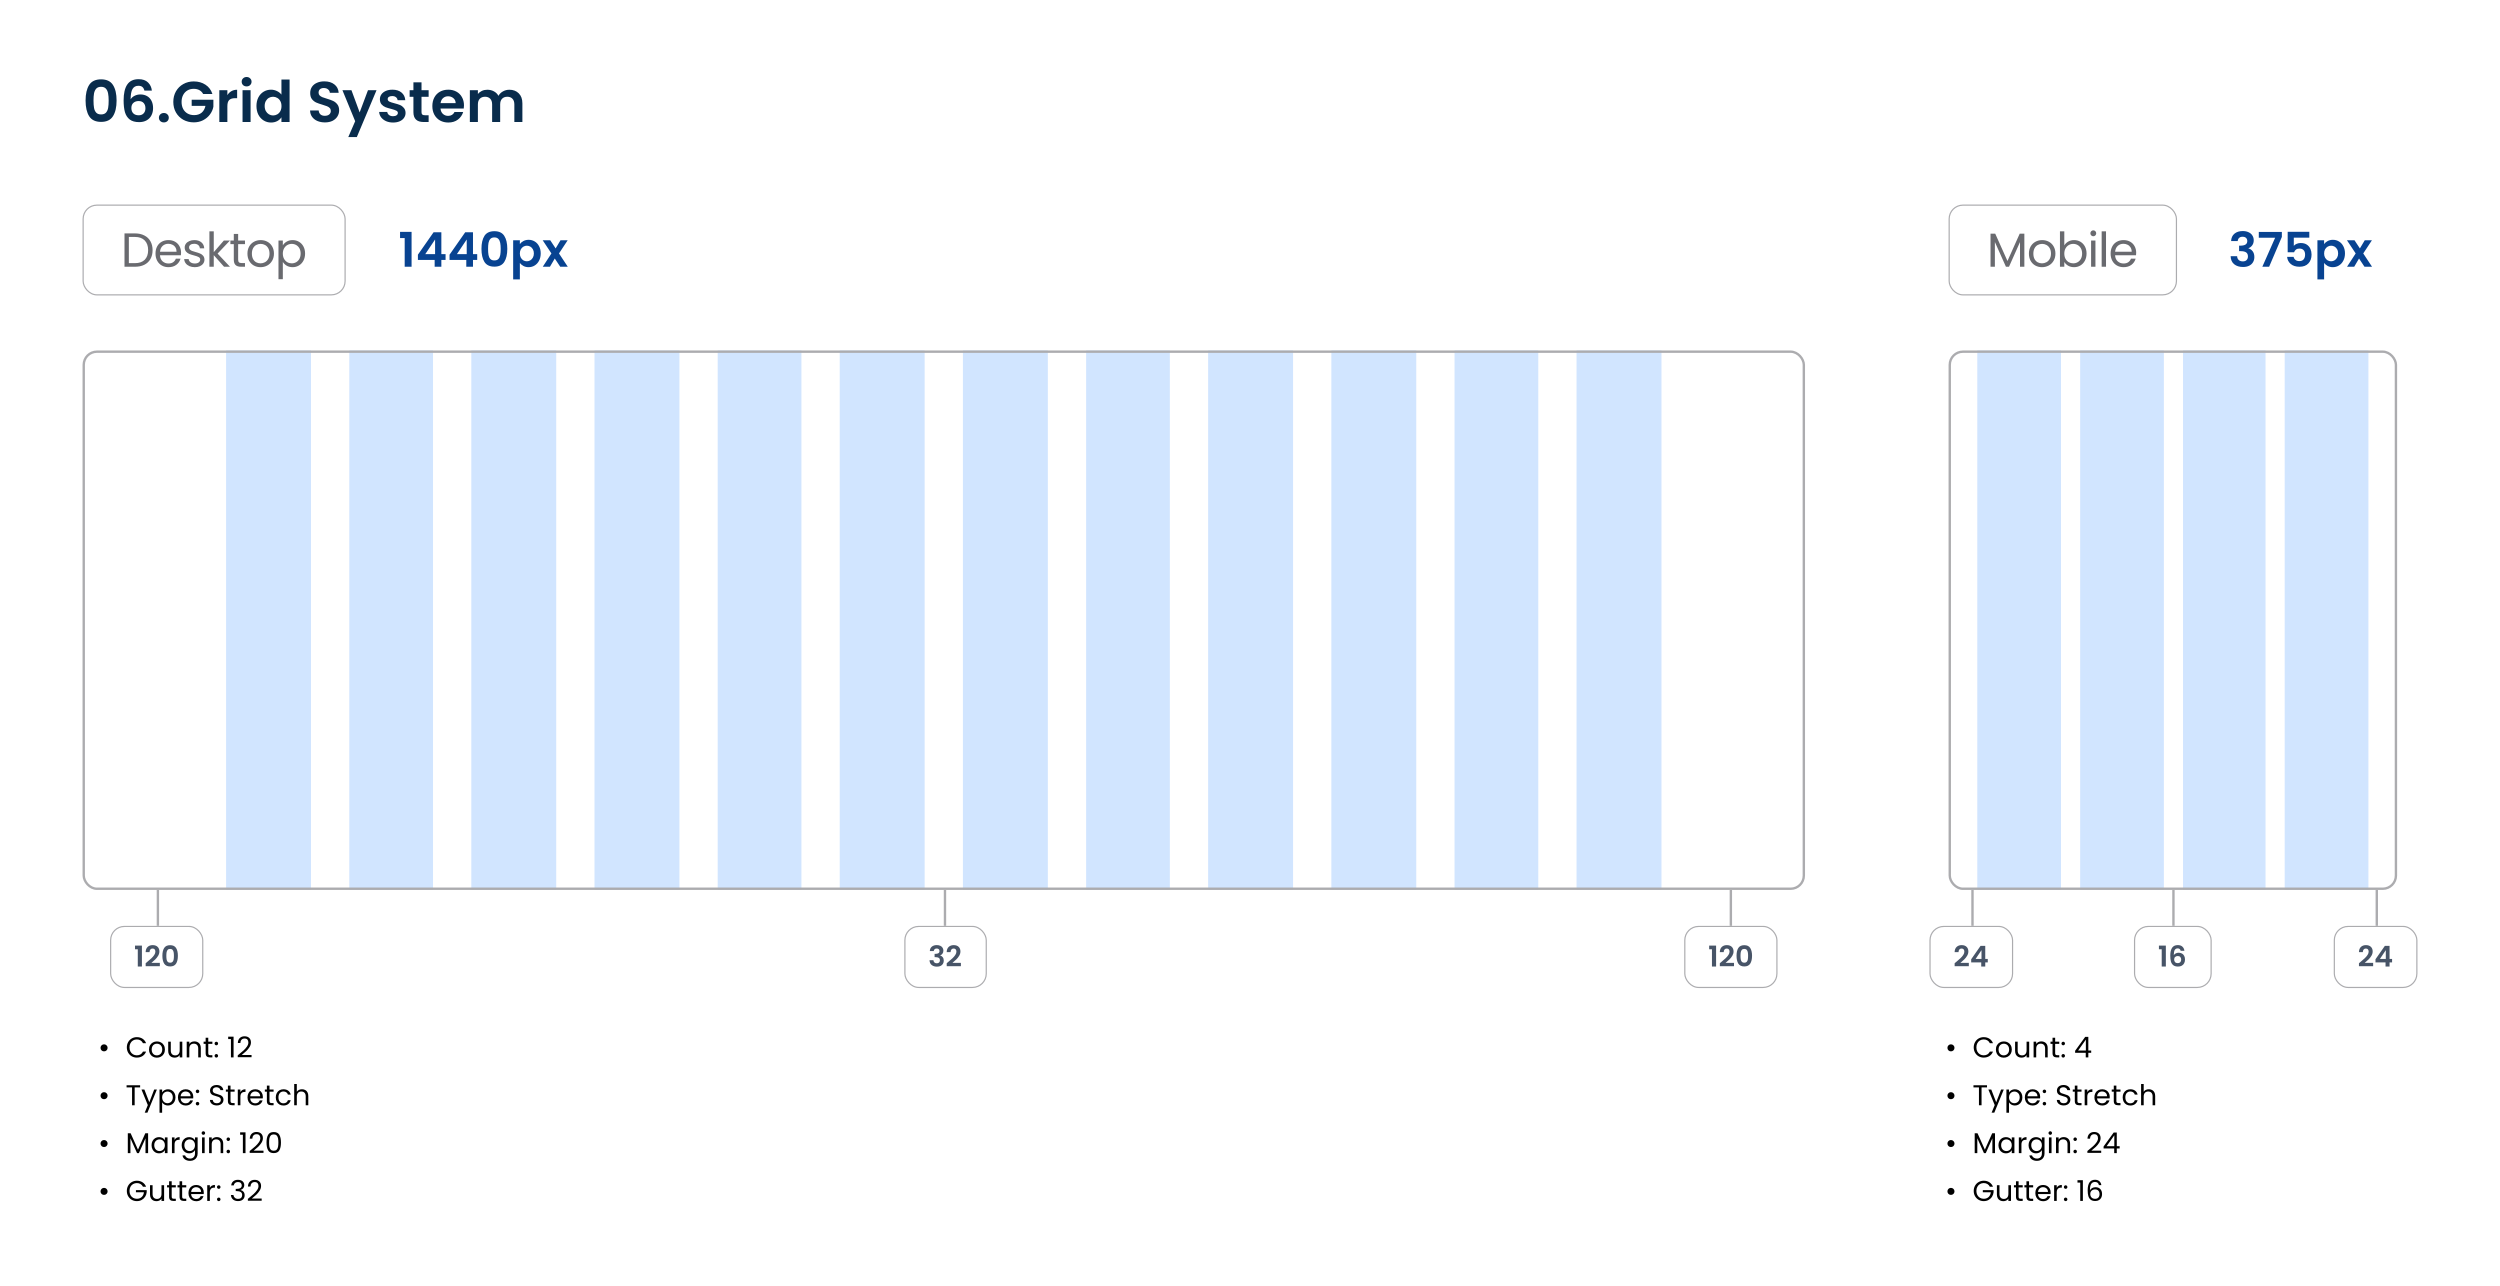 <svg xmlns="http://www.w3.org/2000/svg" fill="none" viewBox="0 0 2090 1075" height="1075" width="2090">
<g filter="url(#filter0_d_3122_13748)">
<rect fill="white" rx="20" height="1057" width="2072" y="7" x="7"></rect>
<path fill="#092C4C" d="M69.544 82.048C69.544 76.512 70.536 72.176 72.52 69.04C74.536 65.904 77.864 64.336 82.504 64.336C87.144 64.336 90.456 65.904 92.44 69.04C94.456 72.176 95.464 76.512 95.464 82.048C95.464 87.616 94.456 91.984 92.44 95.152C90.456 98.32 87.144 99.904 82.504 99.904C77.864 99.904 74.536 98.32 72.52 95.152C70.536 91.984 69.544 87.616 69.544 82.048ZM88.84 82.048C88.84 79.68 88.68 77.696 88.36 76.096C88.072 74.464 87.464 73.136 86.536 72.112C85.64 71.088 84.296 70.576 82.504 70.576C80.712 70.576 79.352 71.088 78.424 72.112C77.528 73.136 76.92 74.464 76.6 76.096C76.312 77.696 76.168 79.68 76.168 82.048C76.168 84.48 76.312 86.528 76.6 88.192C76.888 89.824 77.496 91.152 78.424 92.176C79.352 93.168 80.712 93.664 82.504 93.664C84.296 93.664 85.656 93.168 86.584 92.176C87.512 91.152 88.12 89.824 88.408 88.192C88.696 86.528 88.84 84.48 88.84 82.048ZM118.719 73.744C118.399 72.4 117.839 71.392 117.039 70.72C116.271 70.048 115.151 69.712 113.679 69.712C111.471 69.712 109.839 70.608 108.783 72.4C107.759 74.16 107.231 77.04 107.199 81.04C107.967 79.76 109.087 78.768 110.559 78.064C112.031 77.328 113.631 76.96 115.359 76.96C117.439 76.96 119.279 77.408 120.879 78.304C122.479 79.2 123.727 80.512 124.623 82.24C125.519 83.936 125.967 85.984 125.967 88.384C125.967 90.656 125.503 92.688 124.575 94.48C123.679 96.24 122.351 97.616 120.591 98.608C118.831 99.6 116.735 100.096 114.303 100.096C110.975 100.096 108.351 99.36 106.431 97.888C104.543 96.416 103.215 94.368 102.447 91.744C101.711 89.088 101.343 85.824 101.343 81.952C101.343 76.096 102.351 71.68 104.367 68.704C106.383 65.696 109.567 64.192 113.919 64.192C117.279 64.192 119.887 65.104 121.743 66.928C123.599 68.752 124.671 71.024 124.959 73.744H118.719ZM113.823 82.48C112.127 82.48 110.703 82.976 109.551 83.968C108.399 84.96 107.823 86.4 107.823 88.288C107.823 90.176 108.351 91.664 109.407 92.752C110.495 93.84 112.015 94.384 113.967 94.384C115.695 94.384 117.055 93.856 118.047 92.8C119.071 91.744 119.583 90.32 119.583 88.528C119.583 86.672 119.087 85.2 118.095 84.112C117.135 83.024 115.711 82.48 113.823 82.48ZM135.022 100.336C133.806 100.336 132.798 99.968 131.998 99.232C131.23 98.464 130.846 97.52 130.846 96.4C130.846 95.28 131.23 94.352 131.998 93.616C132.798 92.848 133.806 92.464 135.022 92.464C136.206 92.464 137.182 92.848 137.95 93.616C138.718 94.352 139.102 95.28 139.102 96.4C139.102 97.52 138.718 98.464 137.95 99.232C137.182 99.968 136.206 100.336 135.022 100.336ZM167.843 76.576C167.075 75.168 166.019 74.096 164.675 73.36C163.331 72.624 161.763 72.256 159.971 72.256C157.987 72.256 156.227 72.704 154.691 73.6C153.155 74.496 151.955 75.776 151.091 77.44C150.227 79.104 149.795 81.024 149.795 83.2C149.795 85.44 150.227 87.392 151.091 89.056C151.987 90.72 153.219 92 154.787 92.896C156.355 93.792 158.179 94.24 160.259 94.24C162.819 94.24 164.915 93.568 166.547 92.224C168.179 90.848 169.251 88.944 169.763 86.512H158.243V81.376H176.387V87.232C175.939 89.568 174.979 91.728 173.507 93.712C172.035 95.696 170.131 97.296 167.795 98.512C165.491 99.696 162.899 100.288 160.019 100.288C156.787 100.288 153.859 99.568 151.235 98.128C148.643 96.656 146.595 94.624 145.091 92.032C143.619 89.44 142.883 86.496 142.883 83.2C142.883 79.904 143.619 76.96 145.091 74.368C146.595 71.744 148.643 69.712 151.235 68.272C153.859 66.8 156.771 66.064 159.971 66.064C163.747 66.064 167.027 66.992 169.811 68.848C172.595 70.672 174.515 73.248 175.571 76.576H167.843ZM188.079 77.536C188.943 76.128 190.063 75.024 191.439 74.224C192.847 73.424 194.447 73.024 196.239 73.024V80.08H194.463C192.351 80.08 190.751 80.576 189.663 81.568C188.607 82.56 188.079 84.288 188.079 86.752V100H181.359V73.408H188.079V77.536ZM204.173 70.24C202.989 70.24 201.997 69.872 201.197 69.136C200.429 68.368 200.045 67.424 200.045 66.304C200.045 65.184 200.429 64.256 201.197 63.52C201.997 62.752 202.989 62.368 204.173 62.368C205.357 62.368 206.333 62.752 207.101 63.52C207.901 64.256 208.301 65.184 208.301 66.304C208.301 67.424 207.901 68.368 207.101 69.136C206.333 69.872 205.357 70.24 204.173 70.24ZM207.485 73.408V100H200.765V73.408H207.485ZM212.396 86.608C212.396 83.92 212.924 81.536 213.98 79.456C215.069 77.376 216.541 75.776 218.397 74.656C220.253 73.536 222.317 72.976 224.589 72.976C226.317 72.976 227.965 73.36 229.533 74.128C231.101 74.864 232.349 75.856 233.277 77.104V64.48H240.093V100H233.277V96.064C232.445 97.376 231.277 98.432 229.773 99.232C228.269 100.032 226.525 100.432 224.541 100.432C222.301 100.432 220.253 99.856 218.397 98.704C216.541 97.552 215.069 95.936 213.98 93.856C212.924 91.744 212.396 89.328 212.396 86.608ZM233.325 86.704C233.325 85.072 233.005 83.68 232.365 82.528C231.725 81.344 230.861 80.448 229.773 79.84C228.685 79.2 227.517 78.88 226.269 78.88C225.021 78.88 223.869 79.184 222.812 79.792C221.757 80.4 220.893 81.296 220.221 82.48C219.581 83.632 219.261 85.008 219.261 86.608C219.261 88.208 219.581 89.616 220.221 90.832C220.893 92.016 221.757 92.928 222.812 93.568C223.901 94.208 225.053 94.528 226.269 94.528C227.517 94.528 228.685 94.224 229.773 93.616C230.861 92.976 231.725 92.08 232.365 90.928C233.005 89.744 233.325 88.336 233.325 86.704ZM269.661 100.336C267.325 100.336 265.213 99.936 263.325 99.136C261.469 98.336 259.997 97.184 258.909 95.68C257.821 94.176 257.261 92.4 257.229 90.352H264.429C264.525 91.728 265.005 92.816 265.869 93.616C266.765 94.416 267.981 94.816 269.517 94.816C271.085 94.816 272.317 94.448 273.213 93.712C274.109 92.944 274.557 91.952 274.557 90.736C274.557 89.744 274.253 88.928 273.645 88.288C273.037 87.648 272.269 87.152 271.341 86.8C270.445 86.416 269.197 86 267.597 85.552C265.421 84.912 263.645 84.288 262.269 83.68C260.925 83.04 259.757 82.096 258.765 80.848C257.805 79.568 257.325 77.872 257.325 75.76C257.325 73.776 257.821 72.048 258.813 70.576C259.805 69.104 261.197 67.984 262.989 67.216C264.781 66.416 266.829 66.016 269.133 66.016C272.589 66.016 275.389 66.864 277.533 68.56C279.709 70.224 280.909 72.56 281.133 75.568H273.741C273.677 74.416 273.181 73.472 272.253 72.736C271.357 71.968 270.157 71.584 268.653 71.584C267.341 71.584 266.285 71.92 265.485 72.592C264.717 73.264 264.333 74.24 264.333 75.52C264.333 76.416 264.621 77.168 265.197 77.776C265.805 78.352 266.541 78.832 267.405 79.216C268.301 79.568 269.549 79.984 271.149 80.464C273.325 81.104 275.101 81.744 276.477 82.384C277.853 83.024 279.037 83.984 280.029 85.264C281.021 86.544 281.517 88.224 281.517 90.304C281.517 92.096 281.053 93.76 280.125 95.296C279.197 96.832 277.837 98.064 276.045 98.992C274.253 99.888 272.125 100.336 269.661 100.336ZM312.783 73.408L296.319 112.576H289.167L294.927 99.328L284.271 73.408H291.807L298.671 91.984L305.631 73.408H312.783ZM326.582 100.432C324.406 100.432 322.454 100.048 320.726 99.28C318.998 98.48 317.622 97.408 316.598 96.064C315.606 94.72 315.062 93.232 314.966 91.6H321.734C321.862 92.624 322.358 93.472 323.222 94.144C324.118 94.816 325.222 95.152 326.534 95.152C327.814 95.152 328.806 94.896 329.51 94.384C330.246 93.872 330.614 93.216 330.614 92.416C330.614 91.552 330.166 90.912 329.27 90.496C328.406 90.048 327.014 89.568 325.094 89.056C323.11 88.576 321.478 88.08 320.198 87.568C318.95 87.056 317.862 86.272 316.934 85.216C316.038 84.16 315.59 82.736 315.59 80.944C315.59 79.472 316.006 78.128 316.838 76.912C317.702 75.696 318.918 74.736 320.486 74.032C322.086 73.328 323.958 72.976 326.102 72.976C329.27 72.976 331.798 73.776 333.686 75.376C335.574 76.944 336.614 79.072 336.806 81.76H330.374C330.278 80.704 329.83 79.872 329.03 79.264C328.262 78.624 327.222 78.304 325.91 78.304C324.694 78.304 323.75 78.528 323.078 78.976C322.438 79.424 322.118 80.048 322.118 80.848C322.118 81.744 322.566 82.432 323.462 82.912C324.358 83.36 325.75 83.824 327.638 84.304C329.558 84.784 331.142 85.28 332.39 85.792C333.638 86.304 334.71 87.104 335.606 88.192C336.534 89.248 337.014 90.656 337.046 92.416C337.046 93.952 336.614 95.328 335.75 96.544C334.918 97.76 333.702 98.72 332.102 99.424C330.534 100.096 328.694 100.432 326.582 100.432ZM350.386 78.928V91.792C350.386 92.688 350.594 93.344 351.01 93.76C351.458 94.144 352.194 94.336 353.218 94.336H356.338V100H352.114C346.45 100 343.618 97.248 343.618 91.744V78.928H340.45V73.408H343.618V66.832H350.386V73.408H356.338V78.928H350.386ZM385.891 86.128C385.891 87.088 385.827 87.952 385.699 88.72H366.259C366.419 90.64 367.091 92.144 368.275 93.232C369.459 94.32 370.915 94.864 372.643 94.864C375.139 94.864 376.915 93.792 377.971 91.648H385.219C384.451 94.208 382.979 96.32 380.803 97.984C378.627 99.616 375.955 100.432 372.787 100.432C370.227 100.432 367.923 99.872 365.875 98.752C363.859 97.6 362.275 95.984 361.123 93.904C360.003 91.824 359.443 89.424 359.443 86.704C359.443 83.952 360.003 81.536 361.123 79.456C362.243 77.376 363.811 75.776 365.827 74.656C367.843 73.536 370.163 72.976 372.787 72.976C375.315 72.976 377.571 73.52 379.555 74.608C381.571 75.696 383.123 77.248 384.211 79.264C385.331 81.248 385.891 83.536 385.891 86.128ZM378.931 84.208C378.899 82.48 378.275 81.104 377.059 80.08C375.843 79.024 374.355 78.496 372.595 78.496C370.931 78.496 369.523 79.008 368.371 80.032C367.251 81.024 366.563 82.416 366.307 84.208H378.931ZM423.82 73.024C427.084 73.024 429.708 74.032 431.692 76.048C433.708 78.032 434.716 80.816 434.716 84.4V100H427.996V85.312C427.996 83.232 427.468 81.648 426.412 80.56C425.356 79.44 423.916 78.88 422.092 78.88C420.268 78.88 418.812 79.44 417.724 80.56C416.668 81.648 416.14 83.232 416.14 85.312V100H409.42V85.312C409.42 83.232 408.892 81.648 407.836 80.56C406.78 79.44 405.34 78.88 403.516 78.88C401.66 78.88 400.188 79.44 399.1 80.56C398.044 81.648 397.516 83.232 397.516 85.312V100H390.796V73.408H397.516V76.624C398.38 75.504 399.484 74.624 400.828 73.984C402.204 73.344 403.708 73.024 405.34 73.024C407.42 73.024 409.276 73.472 410.908 74.368C412.54 75.232 413.804 76.48 414.7 78.112C415.564 76.576 416.812 75.344 418.444 74.416C420.108 73.488 421.9 73.024 423.82 73.024Z"></path>
<g clip-path="url(#clip0_3122_13748)">
<rect fill="#D1E5FF" height="731" width="71" y="291" x="187"></rect>
<rect fill="#D1E5FF" height="731" width="70" y="291" x="290"></rect>
<rect fill="#D1E5FF" height="731" width="71" y="291" x="392"></rect>
<rect fill="#D1E5FF" height="731" width="71" y="291" x="495"></rect>
<rect fill="#D1E5FF" height="731" width="70" y="291" x="598"></rect>
<rect fill="#D1E5FF" height="731" width="71" y="291" x="700"></rect>
<rect fill="#D1E5FF" height="731" width="71" y="291" x="803"></rect>
<rect fill="#D1E5FF" height="731" width="70" y="291" x="906"></rect>
<rect fill="#D1E5FF" height="731" width="71" y="291" x="1008"></rect>
<rect fill="#D1E5FF" height="731" width="71" y="291" x="1111"></rect>
<rect fill="#D1E5FF" height="731" width="70" y="291" x="1214"></rect>
<rect fill="#D1E5FF" height="731" width="71" y="291" x="1316"></rect>
</g>
<rect stroke-width="2" stroke="#ACACAF" rx="11" height="449" width="1438" y="292" x="68"></rect>
<rect stroke="#ACACAF" rx="11.5" height="51" width="68" y="772.5" x="754.5"></rect>
<path fill="#475467" d="M775.32 793.112C775.4 791.512 775.96 790.28 777 789.416C778.056 788.536 779.44 788.096 781.152 788.096C782.32 788.096 783.32 788.304 784.152 788.72C784.984 789.12 785.608 789.672 786.024 790.376C786.456 791.064 786.672 791.848 786.672 792.728C786.672 793.736 786.408 794.592 785.88 795.296C785.368 795.984 784.752 796.448 784.032 796.688V796.784C784.96 797.072 785.68 797.584 786.192 798.32C786.72 799.056 786.984 800 786.984 801.152C786.984 802.112 786.76 802.968 786.312 803.72C785.88 804.472 785.232 805.064 784.368 805.496C783.52 805.912 782.496 806.12 781.296 806.12C779.488 806.12 778.016 805.664 776.88 804.752C775.744 803.84 775.144 802.496 775.08 800.72H778.344C778.376 801.504 778.64 802.136 779.136 802.616C779.648 803.08 780.344 803.312 781.224 803.312C782.04 803.312 782.664 803.088 783.096 802.64C783.544 802.176 783.768 801.584 783.768 800.864C783.768 799.904 783.464 799.216 782.856 798.8C782.248 798.384 781.304 798.176 780.024 798.176H779.328V795.416H780.024C782.296 795.416 783.432 794.656 783.432 793.136C783.432 792.448 783.224 791.912 782.808 791.528C782.408 791.144 781.824 790.952 781.056 790.952C780.304 790.952 779.72 791.16 779.304 791.576C778.904 791.976 778.672 792.488 778.608 793.112H775.32ZM790.695 802.208C792.231 800.928 793.455 799.864 794.367 799.016C795.279 798.152 796.039 797.256 796.647 796.328C797.255 795.4 797.559 794.488 797.559 793.592C797.559 792.776 797.367 792.136 796.983 791.672C796.599 791.208 796.007 790.976 795.207 790.976C794.407 790.976 793.791 791.248 793.359 791.792C792.927 792.32 792.703 793.048 792.687 793.976H789.423C789.487 792.056 790.055 790.6 791.127 789.608C792.215 788.616 793.591 788.12 795.255 788.12C797.079 788.12 798.479 788.608 799.455 789.584C800.431 790.544 800.919 791.816 800.919 793.4C800.919 794.648 800.583 795.84 799.911 796.976C799.239 798.112 798.471 799.104 797.607 799.952C796.743 800.784 795.615 801.792 794.223 802.976H801.303V805.76H789.447V803.264L790.695 802.208Z"></path>
<line stroke-width="2" stroke="#ACACAF" y2="772" x2="788" y1="742" x1="788"></line>
<rect stroke="#ACACAF" rx="11.5" height="51" width="77" y="772.5" x="90.5"></rect>
<path fill="#475467" d="M110.864 791.6V788.504H116.648V806H113.192V791.6H110.864ZM121.023 802.208C122.559 800.928 123.783 799.864 124.695 799.016C125.607 798.152 126.367 797.256 126.975 796.328C127.583 795.4 127.887 794.488 127.887 793.592C127.887 792.776 127.695 792.136 127.311 791.672C126.927 791.208 126.335 790.976 125.535 790.976C124.735 790.976 124.119 791.248 123.687 791.792C123.255 792.32 123.031 793.048 123.015 793.976H119.751C119.815 792.056 120.383 790.6 121.455 789.608C122.543 788.616 123.919 788.12 125.583 788.12C127.407 788.12 128.807 788.608 129.783 789.584C130.759 790.544 131.247 791.816 131.247 793.4C131.247 794.648 130.911 795.84 130.239 796.976C129.567 798.112 128.799 799.104 127.935 799.952C127.071 800.784 125.943 801.792 124.551 802.976H131.631V805.76H119.775V803.264L121.023 802.208ZM133.749 797.024C133.749 794.256 134.245 792.088 135.237 790.52C136.245 788.952 137.909 788.168 140.229 788.168C142.549 788.168 144.205 788.952 145.197 790.52C146.205 792.088 146.709 794.256 146.709 797.024C146.709 799.808 146.205 801.992 145.197 803.576C144.205 805.16 142.549 805.952 140.229 805.952C137.909 805.952 136.245 805.16 135.237 803.576C134.245 801.992 133.749 799.808 133.749 797.024ZM143.397 797.024C143.397 795.84 143.317 794.848 143.157 794.048C143.013 793.232 142.709 792.568 142.245 792.056C141.797 791.544 141.125 791.288 140.229 791.288C139.333 791.288 138.653 791.544 138.189 792.056C137.741 792.568 137.437 793.232 137.277 794.048C137.133 794.848 137.061 795.84 137.061 797.024C137.061 798.24 137.133 799.264 137.277 800.096C137.421 800.912 137.725 801.576 138.189 802.088C138.653 802.584 139.333 802.832 140.229 802.832C141.125 802.832 141.805 802.584 142.269 802.088C142.733 801.576 143.037 800.912 143.181 800.096C143.325 799.264 143.397 798.24 143.397 797.024Z"></path>
<line stroke-width="2" stroke="#ACACAF" y2="772" x2="130" y1="742" x1="130"></line>
<rect stroke="#ACACAF" rx="11.5" height="51" width="77" y="772.5" x="1406.5"></rect>
<path fill="#475467" d="M1426.86 791.6V788.504H1432.65V806H1429.19V791.6H1426.86ZM1437.02 802.208C1438.56 800.928 1439.78 799.864 1440.7 799.016C1441.61 798.152 1442.37 797.256 1442.98 796.328C1443.58 795.4 1443.89 794.488 1443.89 793.592C1443.89 792.776 1443.7 792.136 1443.31 791.672C1442.93 791.208 1442.34 790.976 1441.54 790.976C1440.74 790.976 1440.12 791.248 1439.69 791.792C1439.26 792.32 1439.03 793.048 1439.02 793.976H1435.75C1435.82 792.056 1436.38 790.6 1437.46 789.608C1438.54 788.616 1439.92 788.12 1441.58 788.12C1443.41 788.12 1444.81 788.608 1445.78 789.584C1446.76 790.544 1447.25 791.816 1447.25 793.4C1447.25 794.648 1446.91 795.84 1446.24 796.976C1445.57 798.112 1444.8 799.104 1443.94 799.952C1443.07 800.784 1441.94 801.792 1440.55 802.976H1447.63V805.76H1435.78V803.264L1437.02 802.208ZM1449.75 797.024C1449.75 794.256 1450.24 792.088 1451.24 790.52C1452.24 788.952 1453.91 788.168 1456.23 788.168C1458.55 788.168 1460.2 788.952 1461.2 790.52C1462.2 792.088 1462.71 794.256 1462.71 797.024C1462.71 799.808 1462.2 801.992 1461.2 803.576C1460.2 805.16 1458.55 805.952 1456.23 805.952C1453.91 805.952 1452.24 805.16 1451.24 803.576C1450.24 801.992 1449.75 799.808 1449.75 797.024ZM1459.4 797.024C1459.4 795.84 1459.32 794.848 1459.16 794.048C1459.01 793.232 1458.71 792.568 1458.24 792.056C1457.8 791.544 1457.12 791.288 1456.23 791.288C1455.33 791.288 1454.65 791.544 1454.19 792.056C1453.74 792.568 1453.44 793.232 1453.28 794.048C1453.13 794.848 1453.06 795.84 1453.06 797.024C1453.06 798.24 1453.13 799.264 1453.28 800.096C1453.42 800.912 1453.72 801.576 1454.19 802.088C1454.65 802.584 1455.33 802.832 1456.23 802.832C1457.12 802.832 1457.8 802.584 1458.27 802.088C1458.73 801.576 1459.04 800.912 1459.18 800.096C1459.32 799.264 1459.4 798.24 1459.4 797.024Z"></path>
<line stroke-width="2" stroke="#ACACAF" y2="772" x2="1445" y1="742" x1="1445"></line>
<rect stroke="#ACACAF" rx="11.5" height="75" width="219" y="169.5" x="67.5"></rect>
<path fill="#696A6F" d="M110.76 193.12C113.8 193.12 116.427 193.693 118.64 194.84C120.88 195.96 122.587 197.573 123.76 199.68C124.96 201.787 125.56 204.267 125.56 207.12C125.56 209.973 124.96 212.453 123.76 214.56C122.587 216.64 120.88 218.24 118.64 219.36C116.427 220.453 113.8 221 110.76 221H102.08V193.12H110.76ZM110.76 218C114.36 218 117.107 217.053 119 215.16C120.893 213.24 121.84 210.56 121.84 207.12C121.84 203.653 120.88 200.947 118.96 199C117.067 197.053 114.333 196.08 110.76 196.08H105.72V218H110.76ZM149.361 209.2C149.361 209.893 149.321 210.627 149.241 211.4H131.721C131.855 213.56 132.588 215.253 133.921 216.48C135.281 217.68 136.921 218.28 138.841 218.28C140.415 218.28 141.721 217.92 142.761 217.2C143.828 216.453 144.575 215.467 145.001 214.24H148.921C148.335 216.347 147.161 218.067 145.401 219.4C143.641 220.707 141.455 221.36 138.841 221.36C136.761 221.36 134.895 220.893 133.241 219.96C131.615 219.027 130.335 217.707 129.401 216C128.468 214.267 128.001 212.267 128.001 210C128.001 207.733 128.455 205.747 129.361 204.04C130.268 202.333 131.535 201.027 133.161 200.12C134.815 199.187 136.708 198.72 138.841 198.72C140.921 198.72 142.761 199.173 144.361 200.08C145.961 200.987 147.188 202.24 148.041 203.84C148.921 205.413 149.361 207.2 149.361 209.2ZM145.601 208.44C145.601 207.053 145.295 205.867 144.681 204.88C144.068 203.867 143.228 203.107 142.161 202.6C141.121 202.067 139.961 201.8 138.681 201.8C136.841 201.8 135.268 202.387 133.961 203.56C132.681 204.733 131.948 206.36 131.761 208.44H145.601ZM160.926 221.36C159.246 221.36 157.739 221.08 156.406 220.52C155.073 219.933 154.019 219.133 153.246 218.12C152.473 217.08 152.046 215.893 151.966 214.56H155.726C155.833 215.653 156.339 216.547 157.246 217.24C158.179 217.933 159.393 218.28 160.886 218.28C162.273 218.28 163.366 217.973 164.166 217.36C164.966 216.747 165.366 215.973 165.366 215.04C165.366 214.08 164.939 213.373 164.086 212.92C163.233 212.44 161.913 211.973 160.126 211.52C158.499 211.093 157.166 210.667 156.126 210.24C155.113 209.787 154.233 209.133 153.486 208.28C152.766 207.4 152.406 206.253 152.406 204.84C152.406 203.72 152.739 202.693 153.406 201.76C154.073 200.827 155.019 200.093 156.246 199.56C157.473 199 158.873 198.72 160.446 198.72C162.873 198.72 164.833 199.333 166.326 200.56C167.819 201.787 168.619 203.467 168.726 205.6H165.086C165.006 204.453 164.539 203.533 163.686 202.84C162.859 202.147 161.739 201.8 160.326 201.8C159.019 201.8 157.979 202.08 157.206 202.64C156.433 203.2 156.046 203.933 156.046 204.84C156.046 205.56 156.273 206.16 156.726 206.64C157.206 207.093 157.793 207.467 158.486 207.76C159.206 208.027 160.193 208.333 161.446 208.68C163.019 209.107 164.299 209.533 165.286 209.96C166.273 210.36 167.113 210.973 167.806 211.8C168.526 212.627 168.899 213.707 168.926 215.04C168.926 216.24 168.593 217.32 167.926 218.28C167.259 219.24 166.313 220 165.086 220.56C163.886 221.093 162.499 221.36 160.926 221.36ZM185.304 221L176.704 211.32V221H173.064V191.4H176.704V208.8L185.144 199.08H190.224L179.904 210L190.264 221H185.304ZM197.09 202.08V215C197.09 216.067 197.317 216.827 197.77 217.28C198.224 217.707 199.01 217.92 200.13 217.92H202.81V221H199.53C197.504 221 195.984 220.533 194.97 219.6C193.957 218.667 193.45 217.133 193.45 215V202.08H190.61V199.08H193.45V193.56H197.09V199.08H202.81V202.08H197.09ZM215.781 221.36C213.727 221.36 211.861 220.893 210.181 219.96C208.527 219.027 207.221 217.707 206.261 216C205.327 214.267 204.861 212.267 204.861 210C204.861 207.76 205.341 205.787 206.301 204.08C207.287 202.347 208.621 201.027 210.301 200.12C211.981 199.187 213.861 198.72 215.941 198.72C218.021 198.72 219.901 199.187 221.581 200.12C223.261 201.027 224.581 202.333 225.541 204.04C226.527 205.747 227.021 207.733 227.021 210C227.021 212.267 226.514 214.267 225.501 216C224.514 217.707 223.167 219.027 221.461 219.96C219.754 220.893 217.861 221.36 215.781 221.36ZM215.781 218.16C217.087 218.16 218.314 217.853 219.461 217.24C220.607 216.627 221.527 215.707 222.221 214.48C222.941 213.253 223.301 211.76 223.301 210C223.301 208.24 222.954 206.747 222.261 205.52C221.567 204.293 220.661 203.387 219.541 202.8C218.421 202.187 217.207 201.88 215.901 201.88C214.567 201.88 213.341 202.187 212.221 202.8C211.127 203.387 210.247 204.293 209.581 205.52C208.914 206.747 208.581 208.24 208.581 210C208.581 211.787 208.901 213.293 209.541 214.52C210.207 215.747 211.087 216.667 212.181 217.28C213.274 217.867 214.474 218.16 215.781 218.16ZM234.447 203.12C235.167 201.867 236.233 200.827 237.647 200C239.087 199.147 240.753 198.72 242.647 198.72C244.593 198.72 246.353 199.187 247.927 200.12C249.527 201.053 250.78 202.373 251.687 204.08C252.593 205.76 253.047 207.72 253.047 209.96C253.047 212.173 252.593 214.147 251.687 215.88C250.78 217.613 249.527 218.96 247.927 219.92C246.353 220.88 244.593 221.36 242.647 221.36C240.78 221.36 239.127 220.947 237.687 220.12C236.273 219.267 235.193 218.213 234.447 216.96V231.4H230.807V199.08H234.447V203.12ZM249.327 209.96C249.327 208.307 248.993 206.867 248.327 205.64C247.66 204.413 246.753 203.48 245.607 202.84C244.487 202.2 243.247 201.88 241.887 201.88C240.553 201.88 239.313 202.213 238.167 202.88C237.047 203.52 236.14 204.467 235.447 205.72C234.78 206.947 234.447 208.373 234.447 210C234.447 211.653 234.78 213.107 235.447 214.36C236.14 215.587 237.047 216.533 238.167 217.2C239.313 217.84 240.553 218.16 241.887 218.16C243.247 218.16 244.487 217.84 245.607 217.2C246.753 216.533 247.66 215.587 248.327 214.36C248.993 213.107 249.327 211.64 249.327 209.96Z"></path>
<rect stroke="#ACACAF" rx="11.5" height="51" width="69" y="772.5" x="1949.5"></rect>
<path fill="#475467" d="M1971.33 802.208C1972.86 800.928 1974.09 799.864 1975 799.016C1975.91 798.152 1976.67 797.256 1977.28 796.328C1977.89 795.4 1978.19 794.488 1978.19 793.592C1978.19 792.776 1978 792.136 1977.62 791.672C1977.23 791.208 1976.64 790.976 1975.84 790.976C1975.04 790.976 1974.42 791.248 1973.99 791.792C1973.56 792.32 1973.34 793.048 1973.32 793.976H1970.06C1970.12 792.056 1970.69 790.6 1971.76 789.608C1972.85 788.616 1974.22 788.12 1975.89 788.12C1977.71 788.12 1979.11 788.608 1980.09 789.584C1981.06 790.544 1981.55 791.816 1981.55 793.4C1981.55 794.648 1981.22 795.84 1980.54 796.976C1979.87 798.112 1979.1 799.104 1978.24 799.952C1977.38 800.784 1976.25 801.792 1974.86 802.976H1981.94V805.76H1970.08V803.264L1971.33 802.208ZM1983.91 802.592V799.952L1991.76 788.72H1995.67V799.664H1997.78V802.592H1995.67V806H1992.31V802.592H1983.91ZM1992.53 792.32L1987.61 799.664H1992.53V792.32Z"></path>
<rect stroke="#ACACAF" rx="11.5" height="51" width="64" y="772.5" x="1782.5"></rect>
<path fill="#475467" d="M1802.86 791.6V788.504H1808.65V806H1805.19V791.6H1802.86ZM1821.04 792.872C1820.88 792.2 1820.6 791.696 1820.2 791.36C1819.82 791.024 1819.26 790.856 1818.52 790.856C1817.42 790.856 1816.6 791.304 1816.07 792.2C1815.56 793.08 1815.3 794.52 1815.28 796.52C1815.66 795.88 1816.22 795.384 1816.96 795.032C1817.7 794.664 1818.5 794.48 1819.36 794.48C1820.4 794.48 1821.32 794.704 1822.12 795.152C1822.92 795.6 1823.54 796.256 1823.99 797.12C1824.44 797.968 1824.66 798.992 1824.66 800.192C1824.66 801.328 1824.43 802.344 1823.97 803.24C1823.52 804.12 1822.86 804.808 1821.98 805.304C1821.1 805.8 1820.05 806.048 1818.83 806.048C1817.17 806.048 1815.86 805.68 1814.9 804.944C1813.95 804.208 1813.29 803.184 1812.9 801.872C1812.54 800.544 1812.35 798.912 1812.35 796.976C1812.35 794.048 1812.86 791.84 1813.86 790.352C1814.87 788.848 1816.46 788.096 1818.64 788.096C1820.32 788.096 1821.62 788.552 1822.55 789.464C1823.48 790.376 1824.02 791.512 1824.16 792.872H1821.04ZM1818.59 797.24C1817.74 797.24 1817.03 797.488 1816.46 797.984C1815.88 798.48 1815.59 799.2 1815.59 800.144C1815.59 801.088 1815.86 801.832 1816.38 802.376C1816.93 802.92 1817.69 803.192 1818.66 803.192C1819.53 803.192 1820.21 802.928 1820.7 802.4C1821.22 801.872 1821.47 801.16 1821.47 800.264C1821.47 799.336 1821.22 798.6 1820.73 798.056C1820.25 797.512 1819.54 797.24 1818.59 797.24Z"></path>
<rect stroke="#ACACAF" rx="11.5" height="51" width="69" y="772.5" x="1611.5"></rect>
<path fill="#475467" d="M1633.33 802.208C1634.86 800.928 1636.09 799.864 1637 799.016C1637.91 798.152 1638.67 797.256 1639.28 796.328C1639.89 795.4 1640.19 794.488 1640.19 793.592C1640.19 792.776 1640 792.136 1639.62 791.672C1639.23 791.208 1638.64 790.976 1637.84 790.976C1637.04 790.976 1636.42 791.248 1635.99 791.792C1635.56 792.32 1635.34 793.048 1635.32 793.976H1632.06C1632.12 792.056 1632.69 790.6 1633.76 789.608C1634.85 788.616 1636.22 788.12 1637.89 788.12C1639.71 788.12 1641.11 788.608 1642.09 789.584C1643.06 790.544 1643.55 791.816 1643.55 793.4C1643.55 794.648 1643.22 795.84 1642.54 796.976C1641.87 798.112 1641.1 799.104 1640.24 799.952C1639.38 800.784 1638.25 801.792 1636.86 802.976H1643.94V805.76H1632.08V803.264L1633.33 802.208ZM1645.91 802.592V799.952L1653.76 788.72H1657.67V799.664H1659.78V802.592H1657.67V806H1654.31V802.592H1645.91ZM1654.53 792.32L1649.61 799.664H1654.53V792.32Z"></path>
<line stroke-width="2" stroke="#ACACAF" y2="772" x2="1985" y1="742" x1="1985"></line>
<line stroke-width="2" stroke="#ACACAF" y2="772" x2="1815" y1="742" x1="1815"></line>
<line stroke-width="2" stroke="#ACACAF" y2="772" x2="1647" y1="742" x1="1647"></line>
<g clip-path="url(#clip1_3122_13748)">
<rect fill="#D1E5FF" height="734" width="70" y="291" x="1651"></rect>
<rect fill="#D1E5FF" height="734" width="70" y="291" x="1737"></rect>
<rect fill="#D1E5FF" height="734" width="69" y="291" x="1823"></rect>
<rect fill="#D1E5FF" height="734" width="70" y="291" x="1908"></rect>
</g>
<rect stroke-width="2" stroke="#ACACAF" rx="11" height="449" width="373" y="292" x="1628"></rect>
<rect stroke="#ACACAF" rx="11.5" height="75" width="190" y="169.5" x="1627.5"></rect>
<path fill="#696A6F" d="M1690.36 193.32V221H1686.72V200.36L1677.52 221H1674.96L1665.72 200.32V221H1662.08V193.32H1666L1676.24 216.2L1686.48 193.32H1690.36ZM1705.09 221.36C1703.04 221.36 1701.17 220.893 1699.49 219.96C1697.84 219.027 1696.53 217.707 1695.57 216C1694.64 214.267 1694.17 212.267 1694.17 210C1694.17 207.76 1694.65 205.787 1695.61 204.08C1696.6 202.347 1697.93 201.027 1699.61 200.12C1701.29 199.187 1703.17 198.72 1705.25 198.72C1707.33 198.72 1709.21 199.187 1710.89 200.12C1712.57 201.027 1713.89 202.333 1714.85 204.04C1715.84 205.747 1716.33 207.733 1716.33 210C1716.33 212.267 1715.83 214.267 1714.81 216C1713.83 217.707 1712.48 219.027 1710.77 219.96C1709.07 220.893 1707.17 221.36 1705.09 221.36ZM1705.09 218.16C1706.4 218.16 1707.63 217.853 1708.77 217.24C1709.92 216.627 1710.84 215.707 1711.53 214.48C1712.25 213.253 1712.61 211.76 1712.61 210C1712.61 208.24 1712.27 206.747 1711.57 205.52C1710.88 204.293 1709.97 203.387 1708.85 202.8C1707.73 202.187 1706.52 201.88 1705.21 201.88C1703.88 201.88 1702.65 202.187 1701.53 202.8C1700.44 203.387 1699.56 204.293 1698.89 205.52C1698.23 206.747 1697.89 208.24 1697.89 210C1697.89 211.787 1698.21 213.293 1698.85 214.52C1699.52 215.747 1700.4 216.667 1701.49 217.28C1702.59 217.867 1703.79 218.16 1705.09 218.16ZM1723.76 203.16C1724.51 201.853 1725.6 200.787 1727.04 199.96C1728.48 199.133 1730.12 198.72 1731.96 198.72C1733.93 198.72 1735.71 199.187 1737.28 200.12C1738.85 201.053 1740.09 202.373 1741 204.08C1741.91 205.76 1742.36 207.72 1742.36 209.96C1742.36 212.173 1741.91 214.147 1741 215.88C1740.09 217.613 1738.84 218.96 1737.24 219.92C1735.67 220.88 1733.91 221.36 1731.96 221.36C1730.07 221.36 1728.4 220.947 1726.96 220.12C1725.55 219.293 1724.48 218.24 1723.76 216.96V221H1720.12V191.4H1723.76V203.16ZM1738.64 209.96C1738.64 208.307 1738.31 206.867 1737.64 205.64C1736.97 204.413 1736.07 203.48 1734.92 202.84C1733.8 202.2 1732.56 201.88 1731.2 201.88C1729.87 201.88 1728.63 202.213 1727.48 202.88C1726.36 203.52 1725.45 204.467 1724.76 205.72C1724.09 206.947 1723.76 208.373 1723.76 210C1723.76 211.653 1724.09 213.107 1724.76 214.36C1725.45 215.587 1726.36 216.533 1727.48 217.2C1728.63 217.84 1729.87 218.16 1731.2 218.16C1732.56 218.16 1733.8 217.84 1734.92 217.2C1736.07 216.533 1736.97 215.587 1737.64 214.36C1738.31 213.107 1738.64 211.64 1738.64 209.96ZM1748.03 195.52C1747.34 195.52 1746.75 195.28 1746.27 194.8C1745.79 194.32 1745.55 193.733 1745.55 193.04C1745.55 192.347 1745.79 191.76 1746.27 191.28C1746.75 190.8 1747.34 190.56 1748.03 190.56C1748.7 190.56 1749.26 190.8 1749.71 191.28C1750.19 191.76 1750.43 192.347 1750.43 193.04C1750.43 193.733 1750.19 194.32 1749.71 194.8C1749.26 195.28 1748.7 195.52 1748.03 195.52ZM1749.79 199.08V221H1746.15V199.08H1749.79ZM1758.63 191.4V221H1754.99V191.4H1758.63ZM1783.84 209.2C1783.84 209.893 1783.8 210.627 1783.72 211.4H1766.2C1766.33 213.56 1767.06 215.253 1768.4 216.48C1769.76 217.68 1771.4 218.28 1773.32 218.28C1774.89 218.28 1776.2 217.92 1777.24 217.2C1778.3 216.453 1779.05 215.467 1779.48 214.24H1783.4C1782.81 216.347 1781.64 218.067 1779.88 219.4C1778.12 220.707 1775.93 221.36 1773.32 221.36C1771.24 221.36 1769.37 220.893 1767.72 219.96C1766.09 219.027 1764.81 217.707 1763.88 216C1762.94 214.267 1762.48 212.267 1762.48 210C1762.48 207.733 1762.93 205.747 1763.84 204.04C1764.74 202.333 1766.01 201.027 1767.64 200.12C1769.29 199.187 1771.18 198.72 1773.32 198.72C1775.4 198.72 1777.24 199.173 1778.84 200.08C1780.44 200.987 1781.66 202.24 1782.52 203.84C1783.4 205.413 1783.84 207.2 1783.84 209.2ZM1780.08 208.44C1780.08 207.053 1779.77 205.867 1779.16 204.88C1778.54 203.867 1777.7 203.107 1776.64 202.6C1775.6 202.067 1774.44 201.8 1773.16 201.8C1771.32 201.8 1769.74 202.387 1768.44 203.56C1767.16 204.733 1766.42 206.36 1766.24 208.44H1780.08Z"></path>
<path fill="#084391" d="M332.44 197V191.84H342.08V221H336.32V197H332.44ZM347.372 215.32V210.92L360.452 192.2H366.972V210.44H370.492V215.32H366.972V221H361.372V215.32H347.372ZM361.732 198.2L353.532 210.44H361.732V198.2ZM373.818 215.32V210.92L386.898 192.2H393.418V210.44H396.938V215.32H393.418V221H387.818V215.32H373.818ZM388.178 198.2L379.978 210.44H388.178V198.2ZM400.503 206.04C400.503 201.427 401.329 197.813 402.983 195.2C404.663 192.587 407.436 191.28 411.303 191.28C415.169 191.28 417.929 192.587 419.583 195.2C421.263 197.813 422.103 201.427 422.103 206.04C422.103 210.68 421.263 214.32 419.583 216.96C417.929 219.6 415.169 220.92 411.303 220.92C407.436 220.92 404.663 219.6 402.983 216.96C401.329 214.32 400.503 210.68 400.503 206.04ZM416.583 206.04C416.583 204.067 416.449 202.413 416.183 201.08C415.943 199.72 415.436 198.613 414.663 197.76C413.916 196.907 412.796 196.48 411.303 196.48C409.809 196.48 408.676 196.907 407.903 197.76C407.156 198.613 406.649 199.72 406.383 201.08C406.143 202.413 406.023 204.067 406.023 206.04C406.023 208.067 406.143 209.773 406.383 211.16C406.623 212.52 407.129 213.627 407.903 214.48C408.676 215.307 409.809 215.72 411.303 215.72C412.796 215.72 413.929 215.307 414.703 214.48C415.476 213.627 415.983 212.52 416.223 211.16C416.463 209.773 416.583 208.067 416.583 206.04ZM432.602 202.04C433.322 201.027 434.309 200.187 435.562 199.52C436.842 198.827 438.296 198.48 439.922 198.48C441.816 198.48 443.522 198.947 445.042 199.88C446.589 200.813 447.802 202.147 448.682 203.88C449.589 205.587 450.042 207.573 450.042 209.84C450.042 212.107 449.589 214.12 448.682 215.88C447.802 217.613 446.589 218.96 445.042 219.92C443.522 220.88 441.816 221.36 439.922 221.36C438.296 221.36 436.856 221.027 435.602 220.36C434.376 219.693 433.376 218.853 432.602 217.84V231.56H427.002V198.84H432.602V202.04ZM444.322 209.84C444.322 208.507 444.042 207.36 443.482 206.4C442.949 205.413 442.229 204.667 441.322 204.16C440.442 203.653 439.482 203.4 438.442 203.4C437.429 203.4 436.469 203.667 435.562 204.2C434.682 204.707 433.962 205.453 433.402 206.44C432.869 207.427 432.602 208.587 432.602 209.92C432.602 211.253 432.869 212.413 433.402 213.4C433.962 214.387 434.682 215.147 435.562 215.68C436.469 216.187 437.429 216.44 438.442 216.44C439.482 216.44 440.442 216.173 441.322 215.64C442.229 215.107 442.949 214.347 443.482 213.36C444.042 212.373 444.322 211.2 444.322 209.84ZM466.352 221L461.792 214.12L457.752 221H451.752L458.992 209.88L451.672 198.84H457.992L462.512 205.68L466.592 198.84H472.592L465.312 209.88L472.672 221H466.352Z"></path>
<path fill="#084391" d="M1863.2 199.52C1863.33 196.853 1864.27 194.8 1866 193.36C1867.76 191.893 1870.07 191.16 1872.92 191.16C1874.87 191.16 1876.53 191.507 1877.92 192.2C1879.31 192.867 1880.35 193.787 1881.04 194.96C1881.76 196.107 1882.12 197.413 1882.12 198.88C1882.12 200.56 1881.68 201.987 1880.8 203.16C1879.95 204.307 1878.92 205.08 1877.72 205.48V205.64C1879.27 206.12 1880.47 206.973 1881.32 208.2C1882.2 209.427 1882.64 211 1882.64 212.92C1882.64 214.52 1882.27 215.947 1881.52 217.2C1880.8 218.453 1879.72 219.44 1878.28 220.16C1876.87 220.853 1875.16 221.2 1873.16 221.2C1870.15 221.2 1867.69 220.44 1865.8 218.92C1863.91 217.4 1862.91 215.16 1862.8 212.2H1868.24C1868.29 213.507 1868.73 214.56 1869.56 215.36C1870.41 216.133 1871.57 216.52 1873.04 216.52C1874.4 216.52 1875.44 216.147 1876.16 215.4C1876.91 214.627 1877.28 213.64 1877.28 212.44C1877.28 210.84 1876.77 209.693 1875.76 209C1874.75 208.307 1873.17 207.96 1871.04 207.96H1869.88V203.36H1871.04C1874.83 203.36 1876.72 202.093 1876.72 199.56C1876.72 198.413 1876.37 197.52 1875.68 196.88C1875.01 196.24 1874.04 195.92 1872.76 195.92C1871.51 195.92 1870.53 196.267 1869.84 196.96C1869.17 197.627 1868.79 198.48 1868.68 199.52H1863.2ZM1905.63 196.08L1894.99 221H1889.31L1900.03 196.72H1886.35V191.92H1905.63V196.08ZM1928.58 196.68H1915.62V203.52C1916.18 202.827 1916.98 202.267 1918.02 201.84C1919.06 201.387 1920.17 201.16 1921.34 201.16C1923.47 201.16 1925.22 201.627 1926.58 202.56C1927.94 203.493 1928.93 204.693 1929.54 206.16C1930.15 207.6 1930.46 209.147 1930.46 210.8C1930.46 213.867 1929.58 216.333 1927.82 218.2C1926.09 220.067 1923.61 221 1920.38 221C1917.34 221 1914.91 220.24 1913.1 218.72C1911.29 217.2 1910.26 215.213 1910.02 212.76H1915.46C1915.7 213.827 1916.23 214.68 1917.06 215.32C1917.91 215.96 1918.99 216.28 1920.3 216.28C1921.87 216.28 1923.06 215.787 1923.86 214.8C1924.66 213.813 1925.06 212.507 1925.06 210.88C1925.06 209.227 1924.65 207.973 1923.82 207.12C1923.02 206.24 1921.83 205.8 1920.26 205.8C1919.14 205.8 1918.21 206.08 1917.46 206.64C1916.71 207.2 1916.18 207.947 1915.86 208.88H1910.5V191.76H1928.58V196.68ZM1940.96 202.04C1941.68 201.027 1942.67 200.187 1943.92 199.52C1945.2 198.827 1946.65 198.48 1948.28 198.48C1950.17 198.48 1951.88 198.947 1953.4 199.88C1954.95 200.813 1956.16 202.147 1957.04 203.88C1957.95 205.587 1958.4 207.573 1958.4 209.84C1958.4 212.107 1957.95 214.12 1957.04 215.88C1956.16 217.613 1954.95 218.96 1953.4 219.92C1951.88 220.88 1950.17 221.36 1948.28 221.36C1946.65 221.36 1945.21 221.027 1943.96 220.36C1942.73 219.693 1941.73 218.853 1940.96 217.84V231.56H1935.36V198.84H1940.96V202.04ZM1952.68 209.84C1952.68 208.507 1952.4 207.36 1951.84 206.4C1951.31 205.413 1950.59 204.667 1949.68 204.16C1948.8 203.653 1947.84 203.4 1946.8 203.4C1945.79 203.4 1944.83 203.667 1943.92 204.2C1943.04 204.707 1942.32 205.453 1941.76 206.44C1941.23 207.427 1940.96 208.587 1940.96 209.92C1940.96 211.253 1941.23 212.413 1941.76 213.4C1942.32 214.387 1943.04 215.147 1943.92 215.68C1944.83 216.187 1945.79 216.44 1946.8 216.44C1947.84 216.44 1948.8 216.173 1949.68 215.64C1950.59 215.107 1951.31 214.347 1951.84 213.36C1952.4 212.373 1952.68 211.2 1952.68 209.84ZM1974.71 221L1970.15 214.12L1966.11 221H1960.11L1967.35 209.88L1960.03 198.84H1966.35L1970.87 205.68L1974.95 198.84H1980.95L1973.67 209.88L1981.03 221H1974.71Z"></path>
<path fill="black" d="M84.975 876.936C84.159 876.936 83.463 876.656 82.887 876.096C82.327 875.52 82.047 874.824 82.047 874.008C82.047 873.176 82.327 872.48 82.887 871.92C83.463 871.344 84.159 871.056 84.975 871.056C85.807 871.056 86.511 871.344 87.087 871.92C87.663 872.48 87.951 873.176 87.951 874.008C87.951 874.824 87.663 875.52 87.087 876.096C86.511 876.656 85.807 876.936 84.975 876.936ZM104.032 873.624C104.032 871.992 104.4 870.528 105.136 869.232C105.872 867.92 106.872 866.896 108.136 866.16C109.416 865.424 110.832 865.056 112.384 865.056C114.208 865.056 115.8 865.496 117.16 866.376C118.52 867.256 119.512 868.504 120.136 870.12H117.52C117.056 869.112 116.384 868.336 115.504 867.792C114.64 867.248 113.6 866.976 112.384 866.976C111.216 866.976 110.168 867.248 109.24 867.792C108.312 868.336 107.584 869.112 107.056 870.12C106.528 871.112 106.264 872.28 106.264 873.624C106.264 874.952 106.528 876.12 107.056 877.128C107.584 878.12 108.312 878.888 109.24 879.432C110.168 879.976 111.216 880.248 112.384 880.248C113.6 880.248 114.64 879.984 115.504 879.456C116.384 878.912 117.056 878.136 117.52 877.128H120.136C119.512 878.728 118.52 879.968 117.16 880.848C115.8 881.712 114.208 882.144 112.384 882.144C110.832 882.144 109.416 881.784 108.136 881.064C106.872 880.328 105.872 879.312 105.136 878.016C104.4 876.72 104.032 875.256 104.032 873.624ZM129.123 882.216C127.891 882.216 126.771 881.936 125.763 881.376C124.771 880.816 123.987 880.024 123.411 879C122.851 877.96 122.571 876.76 122.571 875.4C122.571 874.056 122.859 872.872 123.435 871.848C124.027 870.808 124.827 870.016 125.835 869.472C126.843 868.912 127.971 868.632 129.219 868.632C130.467 868.632 131.595 868.912 132.603 869.472C133.611 870.016 134.403 870.8 134.979 871.824C135.571 872.848 135.867 874.04 135.867 875.4C135.867 876.76 135.563 877.96 134.955 879C134.363 880.024 133.555 880.816 132.531 881.376C131.507 881.936 130.371 882.216 129.123 882.216ZM129.123 880.296C129.907 880.296 130.643 880.112 131.331 879.744C132.019 879.376 132.571 878.824 132.987 878.088C133.419 877.352 133.635 876.456 133.635 875.4C133.635 874.344 133.427 873.448 133.011 872.712C132.595 871.976 132.051 871.432 131.379 871.08C130.707 870.712 129.979 870.528 129.195 870.528C128.395 870.528 127.659 870.712 126.987 871.08C126.331 871.432 125.803 871.976 125.403 872.712C125.003 873.448 124.803 874.344 124.803 875.4C124.803 876.472 124.995 877.376 125.379 878.112C125.779 878.848 126.307 879.4 126.963 879.768C127.619 880.12 128.339 880.296 129.123 880.296ZM150.403 868.848V882H148.219V880.056C147.803 880.728 147.219 881.256 146.467 881.64C145.731 882.008 144.915 882.192 144.019 882.192C142.995 882.192 142.075 881.984 141.259 881.568C140.443 881.136 139.795 880.496 139.315 879.648C138.851 878.8 138.619 877.768 138.619 876.552V868.848H140.779V876.264C140.779 877.56 141.107 878.56 141.763 879.264C142.419 879.952 143.315 880.296 144.451 880.296C145.619 880.296 146.539 879.936 147.211 879.216C147.883 878.496 148.219 877.448 148.219 876.072V868.848H150.403ZM160.498 868.608C162.098 868.608 163.394 869.096 164.386 870.072C165.378 871.032 165.874 872.424 165.874 874.248V882H163.714V874.56C163.714 873.248 163.386 872.248 162.73 871.56C162.074 870.856 161.178 870.504 160.042 870.504C158.89 870.504 157.97 870.864 157.282 871.584C156.61 872.304 156.274 873.352 156.274 874.728V882H154.09V868.848H156.274V870.72C156.706 870.048 157.29 869.528 158.026 869.16C158.778 868.792 159.602 868.608 160.498 868.608ZM172.106 870.648V878.4C172.106 879.04 172.242 879.496 172.514 879.768C172.786 880.024 173.258 880.152 173.93 880.152H175.538V882H173.57C172.354 882 171.442 881.72 170.834 881.16C170.226 880.6 169.922 879.68 169.922 878.4V870.648H168.218V868.848H169.922V865.536H172.106V868.848H175.538V870.648H172.106ZM178.88 882.144C178.464 882.144 178.112 882 177.824 881.712C177.536 881.424 177.392 881.072 177.392 880.656C177.392 880.24 177.536 879.888 177.824 879.6C178.112 879.312 178.464 879.168 178.88 879.168C179.28 879.168 179.616 879.312 179.888 879.6C180.176 879.888 180.32 880.24 180.32 880.656C180.32 881.072 180.176 881.424 179.888 881.712C179.616 882 179.28 882.144 178.88 882.144ZM178.88 871.872C178.464 871.872 178.112 871.728 177.824 871.44C177.536 871.152 177.392 870.8 177.392 870.384C177.392 869.968 177.536 869.616 177.824 869.328C178.112 869.04 178.464 868.896 178.88 868.896C179.28 868.896 179.616 869.04 179.888 869.328C180.176 869.616 180.32 869.968 180.32 870.384C180.32 870.8 180.176 871.152 179.888 871.44C179.616 871.728 179.28 871.872 178.88 871.872ZM188.756 866.64V864.648H193.268V882H191.06V866.64H188.756ZM196.755 880.248C198.787 878.616 200.379 877.28 201.531 876.24C202.683 875.184 203.651 874.088 204.435 872.952C205.235 871.8 205.635 870.672 205.635 869.568C205.635 868.528 205.379 867.712 204.867 867.12C204.371 866.512 203.563 866.208 202.443 866.208C201.355 866.208 200.507 866.552 199.899 867.24C199.307 867.912 198.987 868.816 198.939 869.952H196.827C196.891 868.16 197.435 866.776 198.459 865.8C199.483 864.824 200.803 864.336 202.419 864.336C204.067 864.336 205.371 864.792 206.331 865.704C207.307 866.616 207.795 867.872 207.795 869.472C207.795 870.8 207.395 872.096 206.595 873.36C205.811 874.608 204.915 875.712 203.907 876.672C202.899 877.616 201.611 878.72 200.043 879.984H208.299V881.808H196.755V880.248Z"></path>
<path fill="black" d="M84.975 916.936C84.159 916.936 83.463 916.656 82.887 916.096C82.327 915.52 82.047 914.824 82.047 914.008C82.047 913.176 82.327 912.48 82.887 911.92C83.463 911.344 84.159 911.056 84.975 911.056C85.807 911.056 86.511 911.344 87.087 911.92C87.663 912.48 87.951 913.176 87.951 914.008C87.951 914.824 87.663 915.52 87.087 916.096C86.511 916.656 85.807 916.936 84.975 916.936ZM115.144 905.272V907.048H110.584V922H108.4V907.048H103.816V905.272H115.144ZM129.16 908.848L121.24 928.192H118.984L121.576 921.856L116.272 908.848H118.696L122.824 919.504L126.904 908.848H129.16ZM133.54 911.272C133.972 910.52 134.612 909.896 135.46 909.4C136.324 908.888 137.324 908.632 138.46 908.632C139.628 908.632 140.684 908.912 141.628 909.472C142.588 910.032 143.34 910.824 143.884 911.848C144.428 912.856 144.7 914.032 144.7 915.376C144.7 916.704 144.428 917.888 143.884 918.928C143.34 919.968 142.588 920.776 141.628 921.352C140.684 921.928 139.628 922.216 138.46 922.216C137.34 922.216 136.348 921.968 135.484 921.472C134.636 920.96 133.988 920.328 133.54 919.576V928.24H131.356V908.848H133.54V911.272ZM142.468 915.376C142.468 914.384 142.268 913.52 141.868 912.784C141.468 912.048 140.924 911.488 140.236 911.104C139.564 910.72 138.82 910.528 138.004 910.528C137.204 910.528 136.46 910.728 135.772 911.128C135.1 911.512 134.556 912.08 134.14 912.832C133.74 913.568 133.54 914.424 133.54 915.4C133.54 916.392 133.74 917.264 134.14 918.016C134.556 918.752 135.1 919.32 135.772 919.72C136.46 920.104 137.204 920.296 138.004 920.296C138.82 920.296 139.564 920.104 140.236 919.72C140.924 919.32 141.468 918.752 141.868 918.016C142.268 917.264 142.468 916.384 142.468 915.376ZM159.575 914.92C159.575 915.336 159.551 915.776 159.503 916.24H148.991C149.071 917.536 149.511 918.552 150.311 919.288C151.127 920.008 152.111 920.368 153.263 920.368C154.207 920.368 154.991 920.152 155.615 919.72C156.255 919.272 156.703 918.68 156.959 917.944H159.311C158.959 919.208 158.255 920.24 157.199 921.04C156.143 921.824 154.831 922.216 153.263 922.216C152.015 922.216 150.895 921.936 149.903 921.376C148.927 920.816 148.159 920.024 147.599 919C147.039 917.96 146.759 916.76 146.759 915.4C146.759 914.04 147.031 912.848 147.575 911.824C148.119 910.8 148.879 910.016 149.855 909.472C150.847 908.912 151.983 908.632 153.263 908.632C154.511 908.632 155.615 908.904 156.575 909.448C157.535 909.992 158.271 910.744 158.783 911.704C159.311 912.648 159.575 913.72 159.575 914.92ZM157.319 914.464C157.319 913.632 157.135 912.92 156.767 912.328C156.399 911.72 155.895 911.264 155.255 910.96C154.631 910.64 153.935 910.48 153.167 910.48C152.063 910.48 151.119 910.832 150.335 911.536C149.567 912.24 149.127 913.216 149.015 914.464H157.319ZM163.153 922.144C162.737 922.144 162.385 922 162.097 921.712C161.809 921.424 161.665 921.072 161.665 920.656C161.665 920.24 161.809 919.888 162.097 919.6C162.385 919.312 162.737 919.168 163.153 919.168C163.553 919.168 163.889 919.312 164.161 919.6C164.449 919.888 164.593 920.24 164.593 920.656C164.593 921.072 164.449 921.424 164.161 921.712C163.889 922 163.553 922.144 163.153 922.144ZM163.153 911.872C162.737 911.872 162.385 911.728 162.097 911.44C161.809 911.152 161.665 910.8 161.665 910.384C161.665 909.968 161.809 909.616 162.097 909.328C162.385 909.04 162.737 908.896 163.153 908.896C163.553 908.896 163.889 909.04 164.161 909.328C164.449 909.616 164.593 909.968 164.593 910.384C164.593 910.8 164.449 911.152 164.161 911.44C163.889 911.728 163.553 911.872 163.153 911.872ZM179.269 922.168C178.165 922.168 177.173 921.976 176.293 921.592C175.429 921.192 174.749 920.648 174.253 919.96C173.757 919.256 173.501 918.448 173.485 917.536H175.813C175.893 918.32 176.213 918.984 176.773 919.528C177.349 920.056 178.181 920.32 179.269 920.32C180.309 920.32 181.125 920.064 181.717 919.552C182.325 919.024 182.629 918.352 182.629 917.536C182.629 916.896 182.453 916.376 182.101 915.976C181.749 915.576 181.309 915.272 180.781 915.064C180.253 914.856 179.541 914.632 178.645 914.392C177.541 914.104 176.653 913.816 175.981 913.528C175.325 913.24 174.757 912.792 174.277 912.184C173.813 911.56 173.581 910.728 173.581 909.688C173.581 908.776 173.813 907.968 174.277 907.264C174.741 906.56 175.389 906.016 176.221 905.632C177.069 905.248 178.037 905.056 179.125 905.056C180.693 905.056 181.973 905.448 182.965 906.232C183.973 907.016 184.541 908.056 184.669 909.352H182.269C182.189 908.712 181.853 908.152 181.261 907.672C180.669 907.176 179.885 906.928 178.909 906.928C177.997 906.928 177.253 907.168 176.677 907.648C176.101 908.112 175.813 908.768 175.813 909.616C175.813 910.224 175.981 910.72 176.317 911.104C176.669 911.488 177.093 911.784 177.589 911.992C178.101 912.184 178.813 912.408 179.725 912.664C180.829 912.968 181.717 913.272 182.389 913.576C183.061 913.864 183.637 914.32 184.117 914.944C184.597 915.552 184.837 916.384 184.837 917.44C184.837 918.256 184.621 919.024 184.189 919.744C183.757 920.464 183.117 921.048 182.269 921.496C181.421 921.944 180.421 922.168 179.269 922.168ZM190.715 910.648V918.4C190.715 919.04 190.851 919.496 191.123 919.768C191.395 920.024 191.867 920.152 192.539 920.152H194.147V922H192.179C190.963 922 190.051 921.72 189.443 921.16C188.835 920.6 188.531 919.68 188.531 918.4V910.648H186.827V908.848H188.531V905.536H190.715V908.848H194.147V910.648H190.715ZM198.977 910.984C199.361 910.232 199.905 909.648 200.609 909.232C201.329 908.816 202.201 908.608 203.225 908.608V910.864H202.649C200.201 910.864 198.977 912.192 198.977 914.848V922H196.793V908.848H198.977V910.984ZM217.746 914.92C217.746 915.336 217.722 915.776 217.674 916.24H207.162C207.242 917.536 207.682 918.552 208.482 919.288C209.298 920.008 210.282 920.368 211.434 920.368C212.378 920.368 213.162 920.152 213.786 919.72C214.426 919.272 214.874 918.68 215.13 917.944H217.482C217.13 919.208 216.426 920.24 215.37 921.04C214.314 921.824 213.002 922.216 211.434 922.216C210.186 922.216 209.066 921.936 208.074 921.376C207.098 920.816 206.33 920.024 205.77 919C205.21 917.96 204.93 916.76 204.93 915.4C204.93 914.04 205.202 912.848 205.746 911.824C206.29 910.8 207.05 910.016 208.026 909.472C209.018 908.912 210.154 908.632 211.434 908.632C212.682 908.632 213.786 908.904 214.746 909.448C215.706 909.992 216.442 910.744 216.954 911.704C217.482 912.648 217.746 913.72 217.746 914.92ZM215.49 914.464C215.49 913.632 215.306 912.92 214.938 912.328C214.57 911.72 214.066 911.264 213.426 910.96C212.802 910.64 212.106 910.48 211.338 910.48C210.234 910.48 209.29 910.832 208.506 911.536C207.738 912.24 207.298 913.216 207.186 914.464H215.49ZM223.293 910.648V918.4C223.293 919.04 223.429 919.496 223.701 919.768C223.973 920.024 224.445 920.152 225.117 920.152H226.725V922H224.757C223.541 922 222.629 921.72 222.021 921.16C221.413 920.6 221.109 919.68 221.109 918.4V910.648H219.405V908.848H221.109V905.536H223.293V908.848H226.725V910.648H223.293ZM228.555 915.4C228.555 914.04 228.827 912.856 229.371 911.848C229.915 910.824 230.667 910.032 231.627 909.472C232.603 908.912 233.715 908.632 234.963 908.632C236.579 908.632 237.907 909.024 238.947 909.808C240.003 910.592 240.699 911.68 241.035 913.072H238.683C238.459 912.272 238.019 911.64 237.363 911.176C236.723 910.712 235.923 910.48 234.963 910.48C233.715 910.48 232.707 910.912 231.939 911.776C231.171 912.624 230.787 913.832 230.787 915.4C230.787 916.984 231.171 918.208 231.939 919.072C232.707 919.936 233.715 920.368 234.963 920.368C235.923 920.368 236.723 920.144 237.363 919.696C238.003 919.248 238.443 918.608 238.683 917.776H241.035C240.683 919.12 239.979 920.2 238.923 921.016C237.867 921.816 236.547 922.216 234.963 922.216C233.715 922.216 232.603 921.936 231.627 921.376C230.667 920.816 229.915 920.024 229.371 919C228.827 917.976 228.555 916.776 228.555 915.4ZM250.478 908.608C251.47 908.608 252.366 908.824 253.166 909.256C253.966 909.672 254.59 910.304 255.038 911.152C255.502 912 255.734 913.032 255.734 914.248V922H253.574V914.56C253.574 913.248 253.246 912.248 252.59 911.56C251.934 910.856 251.038 910.504 249.902 910.504C248.75 910.504 247.83 910.864 247.142 911.584C246.47 912.304 246.134 913.352 246.134 914.728V922H243.95V904.24H246.134V910.72C246.566 910.048 247.158 909.528 247.91 909.16C248.678 908.792 249.534 908.608 250.478 908.608Z"></path>
<path fill="black" d="M84.975 956.936C84.159 956.936 83.463 956.656 82.887 956.096C82.327 955.52 82.047 954.824 82.047 954.008C82.047 953.176 82.327 952.48 82.887 951.92C83.463 951.344 84.159 951.056 84.975 951.056C85.807 951.056 86.511 951.344 87.087 951.92C87.663 952.48 87.951 953.176 87.951 954.008C87.951 954.824 87.663 955.52 87.087 956.096C86.511 956.656 85.807 956.936 84.975 956.936ZM121.816 945.392V962H119.632V949.616L114.112 962H112.576L107.032 949.592V962H104.848V945.392H107.2L113.344 959.12L119.488 945.392H121.816ZM124.704 955.376C124.704 954.032 124.976 952.856 125.52 951.848C126.064 950.824 126.808 950.032 127.752 949.472C128.712 948.912 129.776 948.632 130.944 948.632C132.096 948.632 133.096 948.88 133.944 949.376C134.792 949.872 135.424 950.496 135.84 951.248V948.848H138.048V962H135.84V959.552C135.408 960.32 134.76 960.96 133.896 961.472C133.048 961.968 132.056 962.216 130.92 962.216C129.752 962.216 128.696 961.928 127.752 961.352C126.808 960.776 126.064 959.968 125.52 958.928C124.976 957.888 124.704 956.704 124.704 955.376ZM135.84 955.4C135.84 954.408 135.64 953.544 135.24 952.808C134.84 952.072 134.296 951.512 133.608 951.128C132.936 950.728 132.192 950.528 131.376 950.528C130.56 950.528 129.816 950.72 129.144 951.104C128.472 951.488 127.936 952.048 127.536 952.784C127.136 953.52 126.936 954.384 126.936 955.376C126.936 956.384 127.136 957.264 127.536 958.016C127.936 958.752 128.472 959.32 129.144 959.72C129.816 960.104 130.56 960.296 131.376 960.296C132.192 960.296 132.936 960.104 133.608 959.72C134.296 959.32 134.84 958.752 135.24 958.016C135.64 957.264 135.84 956.392 135.84 955.4ZM143.923 950.984C144.307 950.232 144.851 949.648 145.555 949.232C146.275 948.816 147.147 948.608 148.171 948.608V950.864H147.595C145.147 950.864 143.923 952.192 143.923 954.848V962H141.739V948.848H143.923V950.984ZM156.116 948.632C157.252 948.632 158.244 948.88 159.092 949.376C159.956 949.872 160.596 950.496 161.012 951.248V948.848H163.22V962.288C163.22 963.488 162.964 964.552 162.452 965.48C161.94 966.424 161.204 967.16 160.244 967.688C159.3 968.216 158.196 968.48 156.932 968.48C155.204 968.48 153.764 968.072 152.612 967.256C151.46 966.44 150.78 965.328 150.572 963.92H152.732C152.972 964.72 153.468 965.36 154.22 965.84C154.972 966.336 155.876 966.584 156.932 966.584C158.132 966.584 159.108 966.208 159.86 965.456C160.628 964.704 161.012 963.648 161.012 962.288V959.528C160.58 960.296 159.94 960.936 159.092 961.448C158.244 961.96 157.252 962.216 156.116 962.216C154.948 962.216 153.884 961.928 152.924 961.352C151.98 960.776 151.236 959.968 150.692 958.928C150.148 957.888 149.876 956.704 149.876 955.376C149.876 954.032 150.148 952.856 150.692 951.848C151.236 950.824 151.98 950.032 152.924 949.472C153.884 948.912 154.948 948.632 156.116 948.632ZM161.012 955.4C161.012 954.408 160.812 953.544 160.412 952.808C160.012 952.072 159.468 951.512 158.78 951.128C158.108 950.728 157.364 950.528 156.548 950.528C155.732 950.528 154.988 950.72 154.316 951.104C153.644 951.488 153.108 952.048 152.708 952.784C152.308 953.52 152.108 954.384 152.108 955.376C152.108 956.384 152.308 957.264 152.708 958.016C153.108 958.752 153.644 959.32 154.316 959.72C154.988 960.104 155.732 960.296 156.548 960.296C157.364 960.296 158.108 960.104 158.78 959.72C159.468 959.32 160.012 958.752 160.412 958.016C160.812 957.264 161.012 956.392 161.012 955.4ZM168.039 946.712C167.623 946.712 167.271 946.568 166.983 946.28C166.695 945.992 166.551 945.64 166.551 945.224C166.551 944.808 166.695 944.456 166.983 944.168C167.271 943.88 167.623 943.736 168.039 943.736C168.439 943.736 168.775 943.88 169.047 944.168C169.335 944.456 169.479 944.808 169.479 945.224C169.479 945.64 169.335 945.992 169.047 946.28C168.775 946.568 168.439 946.712 168.039 946.712ZM169.095 948.848V962H166.911V948.848H169.095ZM179.225 948.608C180.825 948.608 182.121 949.096 183.113 950.072C184.105 951.032 184.601 952.424 184.601 954.248V962H182.441V954.56C182.441 953.248 182.113 952.248 181.457 951.56C180.801 950.856 179.905 950.504 178.769 950.504C177.617 950.504 176.697 950.864 176.009 951.584C175.337 952.304 175.001 953.352 175.001 954.728V962H172.817V948.848H175.001V950.72C175.433 950.048 176.017 949.528 176.753 949.16C177.505 948.792 178.329 948.608 179.225 948.608ZM188.864 962.144C188.448 962.144 188.096 962 187.808 961.712C187.52 961.424 187.376 961.072 187.376 960.656C187.376 960.24 187.52 959.888 187.808 959.6C188.096 959.312 188.448 959.168 188.864 959.168C189.264 959.168 189.6 959.312 189.872 959.6C190.16 959.888 190.304 960.24 190.304 960.656C190.304 961.072 190.16 961.424 189.872 961.712C189.6 962 189.264 962.144 188.864 962.144ZM188.864 951.872C188.448 951.872 188.096 951.728 187.808 951.44C187.52 951.152 187.376 950.8 187.376 950.384C187.376 949.968 187.52 949.616 187.808 949.328C188.096 949.04 188.448 948.896 188.864 948.896C189.264 948.896 189.6 949.04 189.872 949.328C190.16 949.616 190.304 949.968 190.304 950.384C190.304 950.8 190.16 951.152 189.872 951.44C189.6 951.728 189.264 951.872 188.864 951.872ZM198.74 946.64V944.648H203.252V962H201.044V946.64H198.74ZM206.74 960.248C208.772 958.616 210.364 957.28 211.516 956.24C212.668 955.184 213.636 954.088 214.42 952.952C215.22 951.8 215.62 950.672 215.62 949.568C215.62 948.528 215.364 947.712 214.852 947.12C214.356 946.512 213.548 946.208 212.428 946.208C211.34 946.208 210.492 946.552 209.884 947.24C209.292 947.912 208.972 948.816 208.924 949.952H206.812C206.876 948.16 207.42 946.776 208.444 945.8C209.468 944.824 210.788 944.336 212.404 944.336C214.052 944.336 215.356 944.792 216.316 945.704C217.292 946.616 217.78 947.872 217.78 949.472C217.78 950.8 217.38 952.096 216.58 953.36C215.796 954.608 214.9 955.712 213.892 956.672C212.884 957.616 211.596 958.72 210.028 959.984H218.284V961.808H206.74V960.248ZM220.808 953.144C220.808 950.392 221.256 948.248 222.152 946.712C223.048 945.16 224.616 944.384 226.856 944.384C229.08 944.384 230.64 945.16 231.536 946.712C232.432 948.248 232.88 950.392 232.88 953.144C232.88 955.944 232.432 958.12 231.536 959.672C230.64 961.224 229.08 962 226.856 962C224.616 962 223.048 961.224 222.152 959.672C221.256 958.12 220.808 955.944 220.808 953.144ZM230.72 953.144C230.72 951.752 230.624 950.576 230.432 949.616C230.256 948.64 229.88 947.856 229.304 947.264C228.744 946.672 227.928 946.376 226.856 946.376C225.768 946.376 224.936 946.672 224.36 947.264C223.8 947.856 223.424 948.64 223.232 949.616C223.056 950.576 222.968 951.752 222.968 953.144C222.968 954.584 223.056 955.792 223.232 956.768C223.424 957.744 223.8 958.528 224.36 959.12C224.936 959.712 225.768 960.008 226.856 960.008C227.928 960.008 228.744 959.712 229.304 959.12C229.88 958.528 230.256 957.744 230.432 956.768C230.624 955.792 230.72 954.584 230.72 953.144Z"></path>
<path fill="black" d="M84.975 996.936C84.159 996.936 83.463 996.656 82.887 996.096C82.327 995.52 82.047 994.824 82.047 994.008C82.047 993.176 82.327 992.48 82.887 991.92C83.463 991.344 84.159 991.056 84.975 991.056C85.807 991.056 86.511 991.344 87.087 991.92C87.663 992.48 87.951 993.176 87.951 994.008C87.951 994.824 87.663 995.52 87.087 996.096C86.511 996.656 85.807 996.936 84.975 996.936ZM117.52 990.12C117.056 989.144 116.384 988.392 115.504 987.864C114.624 987.32 113.6 987.048 112.432 987.048C111.264 987.048 110.208 987.32 109.264 987.864C108.336 988.392 107.6 989.16 107.056 990.168C106.528 991.16 106.264 992.312 106.264 993.624C106.264 994.936 106.528 996.088 107.056 997.08C107.6 998.072 108.336 998.84 109.264 999.384C110.208 999.912 111.264 1000.18 112.432 1000.18C114.064 1000.18 115.408 999.688 116.464 998.712C117.52 997.736 118.136 996.416 118.312 994.752H111.64V992.976H120.64V994.656C120.512 996.032 120.08 997.296 119.344 998.448C118.608 999.584 117.64 1000.49 116.44 1001.16C115.24 1001.82 113.904 1002.14 112.432 1002.14C110.88 1002.14 109.464 1001.78 108.184 1001.06C106.904 1000.33 105.888 999.312 105.136 998.016C104.4 996.72 104.032 995.256 104.032 993.624C104.032 991.992 104.4 990.528 105.136 989.232C105.888 987.92 106.904 986.904 108.184 986.184C109.464 985.448 110.88 985.08 112.432 985.08C114.208 985.08 115.776 985.52 117.136 986.4C118.512 987.28 119.512 988.52 120.136 990.12H117.52ZM135.192 988.848V1002H133.008V1000.06C132.592 1000.73 132.008 1001.26 131.256 1001.64C130.52 1002.01 129.704 1002.19 128.808 1002.19C127.784 1002.19 126.864 1001.98 126.048 1001.57C125.232 1001.14 124.584 1000.5 124.104 999.648C123.64 998.8 123.408 997.768 123.408 996.552V988.848H125.568V996.264C125.568 997.56 125.896 998.56 126.552 999.264C127.208 999.952 128.104 1000.3 129.24 1000.3C130.408 1000.3 131.328 999.936 132 999.216C132.672 998.496 133.008 997.448 133.008 996.072V988.848H135.192ZM141.543 990.648V998.4C141.543 999.04 141.679 999.496 141.951 999.768C142.223 1000.02 142.695 1000.15 143.367 1000.15H144.975V1002H143.007C141.791 1002 140.879 1001.72 140.271 1001.16C139.663 1000.6 139.359 999.68 139.359 998.4V990.648H137.655V988.848H139.359V985.536H141.543V988.848H144.975V990.648H141.543ZM150.285 990.648V998.4C150.285 999.04 150.421 999.496 150.693 999.768C150.965 1000.02 151.437 1000.15 152.109 1000.15H153.717V1002H151.749C150.533 1002 149.621 1001.72 149.013 1001.16C148.405 1000.6 148.101 999.68 148.101 998.4V990.648H146.397V988.848H148.101V985.536H150.285V988.848H153.717V990.648H150.285ZM168.364 994.92C168.364 995.336 168.34 995.776 168.292 996.24H157.78C157.86 997.536 158.3 998.552 159.1 999.288C159.916 1000.01 160.9 1000.37 162.052 1000.37C162.996 1000.37 163.78 1000.15 164.404 999.72C165.044 999.272 165.492 998.68 165.748 997.944H168.1C167.748 999.208 167.044 1000.24 165.988 1001.04C164.932 1001.82 163.62 1002.22 162.052 1002.22C160.804 1002.22 159.684 1001.94 158.692 1001.38C157.716 1000.82 156.948 1000.02 156.388 999C155.828 997.96 155.548 996.76 155.548 995.4C155.548 994.04 155.82 992.848 156.364 991.824C156.908 990.8 157.668 990.016 158.644 989.472C159.636 988.912 160.772 988.632 162.052 988.632C163.3 988.632 164.404 988.904 165.364 989.448C166.324 989.992 167.06 990.744 167.572 991.704C168.1 992.648 168.364 993.72 168.364 994.92ZM166.108 994.464C166.108 993.632 165.924 992.92 165.556 992.328C165.188 991.72 164.684 991.264 164.044 990.96C163.42 990.64 162.724 990.48 161.956 990.48C160.852 990.48 159.908 990.832 159.124 991.536C158.356 992.24 157.916 993.216 157.804 994.464H166.108ZM173.43 990.984C173.814 990.232 174.358 989.648 175.062 989.232C175.782 988.816 176.654 988.608 177.678 988.608V990.864H177.102C174.654 990.864 173.43 992.192 173.43 994.848V1002H171.246V988.848H173.43V990.984ZM180.896 1002.14C180.48 1002.14 180.128 1002 179.84 1001.71C179.552 1001.42 179.408 1001.07 179.408 1000.66C179.408 1000.24 179.552 999.888 179.84 999.6C180.128 999.312 180.48 999.168 180.896 999.168C181.296 999.168 181.632 999.312 181.904 999.6C182.192 999.888 182.336 1000.24 182.336 1000.66C182.336 1001.07 182.192 1001.42 181.904 1001.71C181.632 1002 181.296 1002.14 180.896 1002.14ZM180.896 991.872C180.48 991.872 180.128 991.728 179.84 991.44C179.552 991.152 179.408 990.8 179.408 990.384C179.408 989.968 179.552 989.616 179.84 989.328C180.128 989.04 180.48 988.896 180.896 988.896C181.296 988.896 181.632 989.04 181.904 989.328C182.192 989.616 182.336 989.968 182.336 990.384C182.336 990.8 182.192 991.152 181.904 991.44C181.632 991.728 181.296 991.872 180.896 991.872ZM191.299 989.016C191.411 987.544 191.979 986.392 193.003 985.56C194.027 984.728 195.355 984.312 196.987 984.312C198.075 984.312 199.011 984.512 199.795 984.912C200.595 985.296 201.195 985.824 201.595 986.496C202.011 987.168 202.219 987.928 202.219 988.776C202.219 989.768 201.931 990.624 201.355 991.344C200.795 992.064 200.059 992.528 199.147 992.736V992.856C200.187 993.112 201.011 993.616 201.619 994.368C202.227 995.12 202.531 996.104 202.531 997.32C202.531 998.232 202.323 999.056 201.907 999.792C201.491 1000.51 200.867 1001.08 200.035 1001.5C199.203 1001.91 198.203 1002.12 197.035 1002.12C195.339 1002.12 193.947 1001.68 192.859 1000.8C191.771 999.904 191.163 998.64 191.035 997.008H193.147C193.259 997.968 193.651 998.752 194.323 999.36C194.995 999.968 195.891 1000.27 197.011 1000.27C198.131 1000.27 198.979 999.984 199.555 999.408C200.147 998.816 200.443 998.056 200.443 997.128C200.443 995.928 200.043 995.064 199.243 994.536C198.443 994.008 197.235 993.744 195.619 993.744H195.067V991.92H195.643C197.115 991.904 198.227 991.664 198.979 991.2C199.731 990.72 200.107 989.984 200.107 988.992C200.107 988.144 199.827 987.464 199.267 986.952C198.723 986.44 197.939 986.184 196.915 986.184C195.923 986.184 195.123 986.44 194.515 986.952C193.907 987.464 193.547 988.152 193.435 989.016H191.299ZM205.216 1000.25C207.248 998.616 208.84 997.28 209.992 996.24C211.144 995.184 212.112 994.088 212.896 992.952C213.696 991.8 214.096 990.672 214.096 989.568C214.096 988.528 213.84 987.712 213.328 987.12C212.832 986.512 212.024 986.208 210.904 986.208C209.816 986.208 208.968 986.552 208.36 987.24C207.768 987.912 207.448 988.816 207.4 989.952H205.288C205.352 988.16 205.896 986.776 206.92 985.8C207.944 984.824 209.264 984.336 210.88 984.336C212.528 984.336 213.832 984.792 214.792 985.704C215.768 986.616 216.256 987.872 216.256 989.472C216.256 990.8 215.856 992.096 215.056 993.36C214.272 994.608 213.376 995.712 212.368 996.672C211.36 997.616 210.072 998.72 208.504 999.984H216.76V1001.81H205.216V1000.25Z"></path>
<path fill="black" d="M1628.97 876.936C1628.16 876.936 1627.46 876.656 1626.89 876.096C1626.33 875.52 1626.05 874.824 1626.05 874.008C1626.05 873.176 1626.33 872.48 1626.89 871.92C1627.46 871.344 1628.16 871.056 1628.97 871.056C1629.81 871.056 1630.51 871.344 1631.09 871.92C1631.66 872.48 1631.95 873.176 1631.95 874.008C1631.95 874.824 1631.66 875.52 1631.09 876.096C1630.51 876.656 1629.81 876.936 1628.97 876.936ZM1648.03 873.624C1648.03 871.992 1648.4 870.528 1649.14 869.232C1649.87 867.92 1650.87 866.896 1652.14 866.16C1653.42 865.424 1654.83 865.056 1656.38 865.056C1658.21 865.056 1659.8 865.496 1661.16 866.376C1662.52 867.256 1663.51 868.504 1664.14 870.12H1661.52C1661.06 869.112 1660.38 868.336 1659.5 867.792C1658.64 867.248 1657.6 866.976 1656.38 866.976C1655.22 866.976 1654.17 867.248 1653.24 867.792C1652.31 868.336 1651.58 869.112 1651.06 870.12C1650.53 871.112 1650.26 872.28 1650.26 873.624C1650.26 874.952 1650.53 876.12 1651.06 877.128C1651.58 878.12 1652.31 878.888 1653.24 879.432C1654.17 879.976 1655.22 880.248 1656.38 880.248C1657.6 880.248 1658.64 879.984 1659.5 879.456C1660.38 878.912 1661.06 878.136 1661.52 877.128H1664.14C1663.51 878.728 1662.52 879.968 1661.16 880.848C1659.8 881.712 1658.21 882.144 1656.38 882.144C1654.83 882.144 1653.42 881.784 1652.14 881.064C1650.87 880.328 1649.87 879.312 1649.14 878.016C1648.4 876.72 1648.03 875.256 1648.03 873.624ZM1673.12 882.216C1671.89 882.216 1670.77 881.936 1669.76 881.376C1668.77 880.816 1667.99 880.024 1667.41 879C1666.85 877.96 1666.57 876.76 1666.57 875.4C1666.57 874.056 1666.86 872.872 1667.44 871.848C1668.03 870.808 1668.83 870.016 1669.84 869.472C1670.84 868.912 1671.97 868.632 1673.22 868.632C1674.47 868.632 1675.6 868.912 1676.6 869.472C1677.61 870.016 1678.4 870.8 1678.98 871.824C1679.57 872.848 1679.87 874.04 1679.87 875.4C1679.87 876.76 1679.56 877.96 1678.96 879C1678.36 880.024 1677.56 880.816 1676.53 881.376C1675.51 881.936 1674.37 882.216 1673.12 882.216ZM1673.12 880.296C1673.91 880.296 1674.64 880.112 1675.33 879.744C1676.02 879.376 1676.57 878.824 1676.99 878.088C1677.42 877.352 1677.64 876.456 1677.64 875.4C1677.64 874.344 1677.43 873.448 1677.01 872.712C1676.6 871.976 1676.05 871.432 1675.38 871.08C1674.71 870.712 1673.98 870.528 1673.2 870.528C1672.4 870.528 1671.66 870.712 1670.99 871.08C1670.33 871.432 1669.8 871.976 1669.4 872.712C1669 873.448 1668.8 874.344 1668.8 875.4C1668.8 876.472 1669 877.376 1669.38 878.112C1669.78 878.848 1670.31 879.4 1670.96 879.768C1671.62 880.12 1672.34 880.296 1673.12 880.296ZM1694.4 868.848V882H1692.22V880.056C1691.8 880.728 1691.22 881.256 1690.47 881.64C1689.73 882.008 1688.91 882.192 1688.02 882.192C1686.99 882.192 1686.07 881.984 1685.26 881.568C1684.44 881.136 1683.79 880.496 1683.31 879.648C1682.85 878.8 1682.62 877.768 1682.62 876.552V868.848H1684.78V876.264C1684.78 877.56 1685.11 878.56 1685.76 879.264C1686.42 879.952 1687.31 880.296 1688.45 880.296C1689.62 880.296 1690.54 879.936 1691.21 879.216C1691.88 878.496 1692.22 877.448 1692.22 876.072V868.848H1694.4ZM1704.5 868.608C1706.1 868.608 1707.39 869.096 1708.39 870.072C1709.38 871.032 1709.87 872.424 1709.87 874.248V882H1707.71V874.56C1707.71 873.248 1707.39 872.248 1706.73 871.56C1706.07 870.856 1705.18 870.504 1704.04 870.504C1702.89 870.504 1701.97 870.864 1701.28 871.584C1700.61 872.304 1700.27 873.352 1700.27 874.728V882H1698.09V868.848H1700.27V870.72C1700.71 870.048 1701.29 869.528 1702.03 869.16C1702.78 868.792 1703.6 868.608 1704.5 868.608ZM1716.11 870.648V878.4C1716.11 879.04 1716.24 879.496 1716.51 879.768C1716.79 880.024 1717.26 880.152 1717.93 880.152H1719.54V882H1717.57C1716.35 882 1715.44 881.72 1714.83 881.16C1714.23 880.6 1713.92 879.68 1713.92 878.4V870.648H1712.22V868.848H1713.92V865.536H1716.11V868.848H1719.54V870.648H1716.11ZM1722.88 882.144C1722.46 882.144 1722.11 882 1721.82 881.712C1721.54 881.424 1721.39 881.072 1721.39 880.656C1721.39 880.24 1721.54 879.888 1721.82 879.6C1722.11 879.312 1722.46 879.168 1722.88 879.168C1723.28 879.168 1723.62 879.312 1723.89 879.6C1724.18 879.888 1724.32 880.24 1724.32 880.656C1724.32 881.072 1724.18 881.424 1723.89 881.712C1723.62 882 1723.28 882.144 1722.88 882.144ZM1722.88 871.872C1722.46 871.872 1722.11 871.728 1721.82 871.44C1721.54 871.152 1721.39 870.8 1721.39 870.384C1721.39 869.968 1721.54 869.616 1721.82 869.328C1722.11 869.04 1722.46 868.896 1722.88 868.896C1723.28 868.896 1723.62 869.04 1723.89 869.328C1724.18 869.616 1724.32 869.968 1724.32 870.384C1724.32 870.8 1724.18 871.152 1723.89 871.44C1723.62 871.728 1723.28 871.872 1722.88 871.872ZM1732.8 878.136V876.48L1741.23 864.816H1743.84V876.24H1746.24V878.136H1743.84V882H1741.68V878.136H1732.8ZM1741.78 867.096L1735.32 876.24H1741.78V867.096Z"></path>
<path fill="black" d="M1628.97 916.936C1628.16 916.936 1627.46 916.656 1626.89 916.096C1626.33 915.52 1626.05 914.824 1626.05 914.008C1626.05 913.176 1626.33 912.48 1626.89 911.92C1627.46 911.344 1628.16 911.056 1628.97 911.056C1629.81 911.056 1630.51 911.344 1631.09 911.92C1631.66 912.48 1631.95 913.176 1631.95 914.008C1631.95 914.824 1631.66 915.52 1631.09 916.096C1630.51 916.656 1629.81 916.936 1628.97 916.936ZM1659.14 905.272V907.048H1654.58V922H1652.4V907.048H1647.82V905.272H1659.14ZM1673.16 908.848L1665.24 928.192H1662.98L1665.58 921.856L1660.27 908.848H1662.7L1666.82 919.504L1670.9 908.848H1673.16ZM1677.54 911.272C1677.97 910.52 1678.61 909.896 1679.46 909.4C1680.32 908.888 1681.32 908.632 1682.46 908.632C1683.63 908.632 1684.68 908.912 1685.63 909.472C1686.59 910.032 1687.34 910.824 1687.88 911.848C1688.43 912.856 1688.7 914.032 1688.7 915.376C1688.7 916.704 1688.43 917.888 1687.88 918.928C1687.34 919.968 1686.59 920.776 1685.63 921.352C1684.68 921.928 1683.63 922.216 1682.46 922.216C1681.34 922.216 1680.35 921.968 1679.48 921.472C1678.64 920.96 1677.99 920.328 1677.54 919.576V928.24H1675.36V908.848H1677.54V911.272ZM1686.47 915.376C1686.47 914.384 1686.27 913.52 1685.87 912.784C1685.47 912.048 1684.92 911.488 1684.24 911.104C1683.56 910.72 1682.82 910.528 1682 910.528C1681.2 910.528 1680.46 910.728 1679.77 911.128C1679.1 911.512 1678.56 912.08 1678.14 912.832C1677.74 913.568 1677.54 914.424 1677.54 915.4C1677.54 916.392 1677.74 917.264 1678.14 918.016C1678.56 918.752 1679.1 919.32 1679.77 919.72C1680.46 920.104 1681.2 920.296 1682 920.296C1682.82 920.296 1683.56 920.104 1684.24 919.72C1684.92 919.32 1685.47 918.752 1685.87 918.016C1686.27 917.264 1686.47 916.384 1686.47 915.376ZM1703.57 914.92C1703.57 915.336 1703.55 915.776 1703.5 916.24H1692.99C1693.07 917.536 1693.51 918.552 1694.31 919.288C1695.13 920.008 1696.11 920.368 1697.26 920.368C1698.21 920.368 1698.99 920.152 1699.61 919.72C1700.25 919.272 1700.7 918.68 1700.96 917.944H1703.31C1702.96 919.208 1702.25 920.24 1701.2 921.04C1700.14 921.824 1698.83 922.216 1697.26 922.216C1696.01 922.216 1694.89 921.936 1693.9 921.376C1692.93 920.816 1692.16 920.024 1691.6 919C1691.04 917.96 1690.76 916.76 1690.76 915.4C1690.76 914.04 1691.03 912.848 1691.57 911.824C1692.12 910.8 1692.88 910.016 1693.85 909.472C1694.85 908.912 1695.98 908.632 1697.26 908.632C1698.51 908.632 1699.61 908.904 1700.57 909.448C1701.53 909.992 1702.27 910.744 1702.78 911.704C1703.31 912.648 1703.57 913.72 1703.57 914.92ZM1701.32 914.464C1701.32 913.632 1701.13 912.92 1700.77 912.328C1700.4 911.72 1699.89 911.264 1699.25 910.96C1698.63 910.64 1697.93 910.48 1697.17 910.48C1696.06 910.48 1695.12 910.832 1694.33 911.536C1693.57 912.24 1693.13 913.216 1693.01 914.464H1701.32ZM1707.15 922.144C1706.74 922.144 1706.39 922 1706.1 921.712C1705.81 921.424 1705.67 921.072 1705.67 920.656C1705.67 920.24 1705.81 919.888 1706.1 919.6C1706.39 919.312 1706.74 919.168 1707.15 919.168C1707.55 919.168 1707.89 919.312 1708.16 919.6C1708.45 919.888 1708.59 920.24 1708.59 920.656C1708.59 921.072 1708.45 921.424 1708.16 921.712C1707.89 922 1707.55 922.144 1707.15 922.144ZM1707.15 911.872C1706.74 911.872 1706.39 911.728 1706.1 911.44C1705.81 911.152 1705.67 910.8 1705.67 910.384C1705.67 909.968 1705.81 909.616 1706.1 909.328C1706.39 909.04 1706.74 908.896 1707.15 908.896C1707.55 908.896 1707.89 909.04 1708.16 909.328C1708.45 909.616 1708.59 909.968 1708.59 910.384C1708.59 910.8 1708.45 911.152 1708.16 911.44C1707.89 911.728 1707.55 911.872 1707.15 911.872ZM1723.27 922.168C1722.17 922.168 1721.17 921.976 1720.29 921.592C1719.43 921.192 1718.75 920.648 1718.25 919.96C1717.76 919.256 1717.5 918.448 1717.49 917.536H1719.81C1719.89 918.32 1720.21 918.984 1720.77 919.528C1721.35 920.056 1722.18 920.32 1723.27 920.32C1724.31 920.32 1725.13 920.064 1725.72 919.552C1726.33 919.024 1726.63 918.352 1726.63 917.536C1726.63 916.896 1726.45 916.376 1726.1 915.976C1725.75 915.576 1725.31 915.272 1724.78 915.064C1724.25 914.856 1723.54 914.632 1722.65 914.392C1721.54 914.104 1720.65 913.816 1719.98 913.528C1719.33 913.24 1718.76 912.792 1718.28 912.184C1717.81 911.56 1717.58 910.728 1717.58 909.688C1717.58 908.776 1717.81 907.968 1718.28 907.264C1718.74 906.56 1719.39 906.016 1720.22 905.632C1721.07 905.248 1722.04 905.056 1723.13 905.056C1724.69 905.056 1725.97 905.448 1726.97 906.232C1727.97 907.016 1728.54 908.056 1728.67 909.352H1726.27C1726.19 908.712 1725.85 908.152 1725.26 907.672C1724.67 907.176 1723.89 906.928 1722.91 906.928C1722 906.928 1721.25 907.168 1720.68 907.648C1720.1 908.112 1719.81 908.768 1719.81 909.616C1719.81 910.224 1719.98 910.72 1720.32 911.104C1720.67 911.488 1721.09 911.784 1721.59 911.992C1722.1 912.184 1722.81 912.408 1723.73 912.664C1724.83 912.968 1725.72 913.272 1726.39 913.576C1727.06 913.864 1727.64 914.32 1728.12 914.944C1728.6 915.552 1728.84 916.384 1728.84 917.44C1728.84 918.256 1728.62 919.024 1728.19 919.744C1727.76 920.464 1727.12 921.048 1726.27 921.496C1725.42 921.944 1724.42 922.168 1723.27 922.168ZM1734.72 910.648V918.4C1734.72 919.04 1734.85 919.496 1735.12 919.768C1735.4 920.024 1735.87 920.152 1736.54 920.152H1738.15V922H1736.18C1734.96 922 1734.05 921.72 1733.44 921.16C1732.84 920.6 1732.53 919.68 1732.53 918.4V910.648H1730.83V908.848H1732.53V905.536H1734.72V908.848H1738.15V910.648H1734.72ZM1742.98 910.984C1743.36 910.232 1743.91 909.648 1744.61 909.232C1745.33 908.816 1746.2 908.608 1747.23 908.608V910.864H1746.65C1744.2 910.864 1742.98 912.192 1742.98 914.848V922H1740.79V908.848H1742.98V910.984ZM1761.75 914.92C1761.75 915.336 1761.72 915.776 1761.67 916.24H1751.16C1751.24 917.536 1751.68 918.552 1752.48 919.288C1753.3 920.008 1754.28 920.368 1755.43 920.368C1756.38 920.368 1757.16 920.152 1757.79 919.72C1758.43 919.272 1758.87 918.68 1759.13 917.944H1761.48C1761.13 919.208 1760.43 920.24 1759.37 921.04C1758.31 921.824 1757 922.216 1755.43 922.216C1754.19 922.216 1753.07 921.936 1752.07 921.376C1751.1 920.816 1750.33 920.024 1749.77 919C1749.21 917.96 1748.93 916.76 1748.93 915.4C1748.93 914.04 1749.2 912.848 1749.75 911.824C1750.29 910.8 1751.05 910.016 1752.03 909.472C1753.02 908.912 1754.15 908.632 1755.43 908.632C1756.68 908.632 1757.79 908.904 1758.75 909.448C1759.71 909.992 1760.44 910.744 1760.95 911.704C1761.48 912.648 1761.75 913.72 1761.75 914.92ZM1759.49 914.464C1759.49 913.632 1759.31 912.92 1758.94 912.328C1758.57 911.72 1758.07 911.264 1757.43 910.96C1756.8 910.64 1756.11 910.48 1755.34 910.48C1754.23 910.48 1753.29 910.832 1752.51 911.536C1751.74 912.24 1751.3 913.216 1751.19 914.464H1759.49ZM1767.29 910.648V918.4C1767.29 919.04 1767.43 919.496 1767.7 919.768C1767.97 920.024 1768.45 920.152 1769.12 920.152H1770.73V922H1768.76C1767.54 922 1766.63 921.72 1766.02 921.16C1765.41 920.6 1765.11 919.68 1765.11 918.4V910.648H1763.41V908.848H1765.11V905.536H1767.29V908.848H1770.73V910.648H1767.29ZM1772.56 915.4C1772.56 914.04 1772.83 912.856 1773.37 911.848C1773.92 910.824 1774.67 910.032 1775.63 909.472C1776.6 908.912 1777.72 908.632 1778.96 908.632C1780.58 908.632 1781.91 909.024 1782.95 909.808C1784 910.592 1784.7 911.68 1785.04 913.072H1782.68C1782.46 912.272 1782.02 911.64 1781.36 911.176C1780.72 910.712 1779.92 910.48 1778.96 910.48C1777.72 910.48 1776.71 910.912 1775.94 911.776C1775.17 912.624 1774.79 913.832 1774.79 915.4C1774.79 916.984 1775.17 918.208 1775.94 919.072C1776.71 919.936 1777.72 920.368 1778.96 920.368C1779.92 920.368 1780.72 920.144 1781.36 919.696C1782 919.248 1782.44 918.608 1782.68 917.776H1785.04C1784.68 919.12 1783.98 920.2 1782.92 921.016C1781.87 921.816 1780.55 922.216 1778.96 922.216C1777.72 922.216 1776.6 921.936 1775.63 921.376C1774.67 920.816 1773.92 920.024 1773.37 919C1772.83 917.976 1772.56 916.776 1772.56 915.4ZM1794.48 908.608C1795.47 908.608 1796.37 908.824 1797.17 909.256C1797.97 909.672 1798.59 910.304 1799.04 911.152C1799.5 912 1799.73 913.032 1799.73 914.248V922H1797.57V914.56C1797.57 913.248 1797.25 912.248 1796.59 911.56C1795.93 910.856 1795.04 910.504 1793.9 910.504C1792.75 910.504 1791.83 910.864 1791.14 911.584C1790.47 912.304 1790.13 913.352 1790.13 914.728V922H1787.95V904.24H1790.13V910.72C1790.57 910.048 1791.16 909.528 1791.91 909.16C1792.68 908.792 1793.53 908.608 1794.48 908.608Z"></path>
<path fill="black" d="M1628.97 956.936C1628.16 956.936 1627.46 956.656 1626.89 956.096C1626.33 955.52 1626.05 954.824 1626.05 954.008C1626.05 953.176 1626.33 952.48 1626.89 951.92C1627.46 951.344 1628.16 951.056 1628.97 951.056C1629.81 951.056 1630.51 951.344 1631.09 951.92C1631.66 952.48 1631.95 953.176 1631.95 954.008C1631.95 954.824 1631.66 955.52 1631.09 956.096C1630.51 956.656 1629.81 956.936 1628.97 956.936ZM1665.82 945.392V962H1663.63V949.616L1658.11 962H1656.58L1651.03 949.592V962H1648.85V945.392H1651.2L1657.34 959.12L1663.49 945.392H1665.82ZM1668.7 955.376C1668.7 954.032 1668.98 952.856 1669.52 951.848C1670.06 950.824 1670.81 950.032 1671.75 949.472C1672.71 948.912 1673.78 948.632 1674.94 948.632C1676.1 948.632 1677.1 948.88 1677.94 949.376C1678.79 949.872 1679.42 950.496 1679.84 951.248V948.848H1682.05V962H1679.84V959.552C1679.41 960.32 1678.76 960.96 1677.9 961.472C1677.05 961.968 1676.06 962.216 1674.92 962.216C1673.75 962.216 1672.7 961.928 1671.75 961.352C1670.81 960.776 1670.06 959.968 1669.52 958.928C1668.98 957.888 1668.7 956.704 1668.7 955.376ZM1679.84 955.4C1679.84 954.408 1679.64 953.544 1679.24 952.808C1678.84 952.072 1678.3 951.512 1677.61 951.128C1676.94 950.728 1676.19 950.528 1675.38 950.528C1674.56 950.528 1673.82 950.72 1673.14 951.104C1672.47 951.488 1671.94 952.048 1671.54 952.784C1671.14 953.52 1670.94 954.384 1670.94 955.376C1670.94 956.384 1671.14 957.264 1671.54 958.016C1671.94 958.752 1672.47 959.32 1673.14 959.72C1673.82 960.104 1674.56 960.296 1675.38 960.296C1676.19 960.296 1676.94 960.104 1677.61 959.72C1678.3 959.32 1678.84 958.752 1679.24 958.016C1679.64 957.264 1679.84 956.392 1679.84 955.4ZM1687.92 950.984C1688.31 950.232 1688.85 949.648 1689.55 949.232C1690.27 948.816 1691.15 948.608 1692.17 948.608V950.864H1691.59C1689.15 950.864 1687.92 952.192 1687.92 954.848V962H1685.74V948.848H1687.92V950.984ZM1700.12 948.632C1701.25 948.632 1702.24 948.88 1703.09 949.376C1703.96 949.872 1704.6 950.496 1705.01 951.248V948.848H1707.22V962.288C1707.22 963.488 1706.96 964.552 1706.45 965.48C1705.94 966.424 1705.2 967.16 1704.24 967.688C1703.3 968.216 1702.2 968.48 1700.93 968.48C1699.2 968.48 1697.76 968.072 1696.61 967.256C1695.46 966.44 1694.78 965.328 1694.57 963.92H1696.73C1696.97 964.72 1697.47 965.36 1698.22 965.84C1698.97 966.336 1699.88 966.584 1700.93 966.584C1702.13 966.584 1703.11 966.208 1703.86 965.456C1704.63 964.704 1705.01 963.648 1705.01 962.288V959.528C1704.58 960.296 1703.94 960.936 1703.09 961.448C1702.24 961.96 1701.25 962.216 1700.12 962.216C1698.95 962.216 1697.88 961.928 1696.92 961.352C1695.98 960.776 1695.24 959.968 1694.69 958.928C1694.15 957.888 1693.88 956.704 1693.88 955.376C1693.88 954.032 1694.15 952.856 1694.69 951.848C1695.24 950.824 1695.98 950.032 1696.92 949.472C1697.88 948.912 1698.95 948.632 1700.12 948.632ZM1705.01 955.4C1705.01 954.408 1704.81 953.544 1704.41 952.808C1704.01 952.072 1703.47 951.512 1702.78 951.128C1702.11 950.728 1701.36 950.528 1700.55 950.528C1699.73 950.528 1698.99 950.72 1698.32 951.104C1697.64 951.488 1697.11 952.048 1696.71 952.784C1696.31 953.52 1696.11 954.384 1696.11 955.376C1696.11 956.384 1696.31 957.264 1696.71 958.016C1697.11 958.752 1697.64 959.32 1698.32 959.72C1698.99 960.104 1699.73 960.296 1700.55 960.296C1701.36 960.296 1702.11 960.104 1702.78 959.72C1703.47 959.32 1704.01 958.752 1704.41 958.016C1704.81 957.264 1705.01 956.392 1705.01 955.4ZM1712.04 946.712C1711.62 946.712 1711.27 946.568 1710.98 946.28C1710.69 945.992 1710.55 945.64 1710.55 945.224C1710.55 944.808 1710.69 944.456 1710.98 944.168C1711.27 943.88 1711.62 943.736 1712.04 943.736C1712.44 943.736 1712.77 943.88 1713.05 944.168C1713.33 944.456 1713.48 944.808 1713.48 945.224C1713.48 945.64 1713.33 945.992 1713.05 946.28C1712.77 946.568 1712.44 946.712 1712.04 946.712ZM1713.09 948.848V962H1710.91V948.848H1713.09ZM1723.22 948.608C1724.82 948.608 1726.12 949.096 1727.11 950.072C1728.1 951.032 1728.6 952.424 1728.6 954.248V962H1726.44V954.56C1726.44 953.248 1726.11 952.248 1725.46 951.56C1724.8 950.856 1723.9 950.504 1722.77 950.504C1721.62 950.504 1720.7 950.864 1720.01 951.584C1719.34 952.304 1719 953.352 1719 954.728V962H1716.82V948.848H1719V950.72C1719.43 950.048 1720.02 949.528 1720.75 949.16C1721.5 948.792 1722.33 948.608 1723.22 948.608ZM1732.86 962.144C1732.45 962.144 1732.1 962 1731.81 961.712C1731.52 961.424 1731.38 961.072 1731.38 960.656C1731.38 960.24 1731.52 959.888 1731.81 959.6C1732.1 959.312 1732.45 959.168 1732.86 959.168C1733.26 959.168 1733.6 959.312 1733.87 959.6C1734.16 959.888 1734.3 960.24 1734.3 960.656C1734.3 961.072 1734.16 961.424 1733.87 961.712C1733.6 962 1733.26 962.144 1732.86 962.144ZM1732.86 951.872C1732.45 951.872 1732.1 951.728 1731.81 951.44C1731.52 951.152 1731.38 950.8 1731.38 950.384C1731.38 949.968 1731.52 949.616 1731.81 949.328C1732.1 949.04 1732.45 948.896 1732.86 948.896C1733.26 948.896 1733.6 949.04 1733.87 949.328C1734.16 949.616 1734.3 949.968 1734.3 950.384C1734.3 950.8 1734.16 951.152 1733.87 951.44C1733.6 951.728 1733.26 951.872 1732.86 951.872ZM1743.05 960.248C1745.08 958.616 1746.68 957.28 1747.83 956.24C1748.98 955.184 1749.95 954.088 1750.73 952.952C1751.53 951.8 1751.93 950.672 1751.93 949.568C1751.93 948.528 1751.68 947.712 1751.16 947.12C1750.67 946.512 1749.86 946.208 1748.74 946.208C1747.65 946.208 1746.8 946.552 1746.2 947.24C1745.6 947.912 1745.28 948.816 1745.24 949.952H1743.12C1743.19 948.16 1743.73 946.776 1744.76 945.8C1745.78 944.824 1747.1 944.336 1748.72 944.336C1750.36 944.336 1751.67 944.792 1752.63 945.704C1753.6 946.616 1754.09 947.872 1754.09 949.472C1754.09 950.8 1753.69 952.096 1752.89 953.36C1752.11 954.608 1751.21 955.712 1750.2 956.672C1749.2 957.616 1747.91 958.72 1746.34 959.984H1754.6V961.808H1743.05V960.248ZM1756.59 958.136V956.48L1765.02 944.816H1767.63V956.24H1770.03V958.136H1767.63V962H1765.47V958.136H1756.59ZM1765.57 947.096L1759.11 956.24H1765.57V947.096Z"></path>
<path fill="black" d="M1628.97 996.936C1628.16 996.936 1627.46 996.656 1626.89 996.096C1626.33 995.52 1626.05 994.824 1626.05 994.008C1626.05 993.176 1626.33 992.48 1626.89 991.92C1627.46 991.344 1628.16 991.056 1628.97 991.056C1629.81 991.056 1630.51 991.344 1631.09 991.92C1631.66 992.48 1631.95 993.176 1631.95 994.008C1631.95 994.824 1631.66 995.52 1631.09 996.096C1630.51 996.656 1629.81 996.936 1628.97 996.936ZM1661.52 990.12C1661.06 989.144 1660.38 988.392 1659.5 987.864C1658.62 987.32 1657.6 987.048 1656.43 987.048C1655.26 987.048 1654.21 987.32 1653.26 987.864C1652.34 988.392 1651.6 989.16 1651.06 990.168C1650.53 991.16 1650.26 992.312 1650.26 993.624C1650.26 994.936 1650.53 996.088 1651.06 997.08C1651.6 998.072 1652.34 998.84 1653.26 999.384C1654.21 999.912 1655.26 1000.18 1656.43 1000.18C1658.06 1000.18 1659.41 999.688 1660.46 998.712C1661.52 997.736 1662.14 996.416 1662.31 994.752H1655.64V992.976H1664.64V994.656C1664.51 996.032 1664.08 997.296 1663.34 998.448C1662.61 999.584 1661.64 1000.49 1660.44 1001.16C1659.24 1001.82 1657.9 1002.14 1656.43 1002.14C1654.88 1002.14 1653.46 1001.78 1652.18 1001.06C1650.9 1000.33 1649.89 999.312 1649.14 998.016C1648.4 996.72 1648.03 995.256 1648.03 993.624C1648.03 991.992 1648.4 990.528 1649.14 989.232C1649.89 987.92 1650.9 986.904 1652.18 986.184C1653.46 985.448 1654.88 985.08 1656.43 985.08C1658.21 985.08 1659.78 985.52 1661.14 986.4C1662.51 987.28 1663.51 988.52 1664.14 990.12H1661.52ZM1679.19 988.848V1002H1677.01V1000.06C1676.59 1000.73 1676.01 1001.26 1675.26 1001.64C1674.52 1002.01 1673.7 1002.19 1672.81 1002.19C1671.78 1002.19 1670.86 1001.98 1670.05 1001.57C1669.23 1001.14 1668.58 1000.5 1668.1 999.648C1667.64 998.8 1667.41 997.768 1667.41 996.552V988.848H1669.57V996.264C1669.57 997.56 1669.9 998.56 1670.55 999.264C1671.21 999.952 1672.1 1000.3 1673.24 1000.3C1674.41 1000.3 1675.33 999.936 1676 999.216C1676.67 998.496 1677.01 997.448 1677.01 996.072V988.848H1679.19ZM1685.54 990.648V998.4C1685.54 999.04 1685.68 999.496 1685.95 999.768C1686.22 1000.02 1686.7 1000.15 1687.37 1000.15H1688.98V1002H1687.01C1685.79 1002 1684.88 1001.72 1684.27 1001.16C1683.66 1000.6 1683.36 999.68 1683.36 998.4V990.648H1681.66V988.848H1683.36V985.536H1685.54V988.848H1688.98V990.648H1685.54ZM1694.29 990.648V998.4C1694.29 999.04 1694.42 999.496 1694.69 999.768C1694.97 1000.02 1695.44 1000.15 1696.11 1000.15H1697.72V1002H1695.75C1694.53 1002 1693.62 1001.72 1693.01 1001.16C1692.41 1000.6 1692.1 999.68 1692.1 998.4V990.648H1690.4V988.848H1692.1V985.536H1694.29V988.848H1697.72V990.648H1694.29ZM1712.36 994.92C1712.36 995.336 1712.34 995.776 1712.29 996.24H1701.78C1701.86 997.536 1702.3 998.552 1703.1 999.288C1703.92 1000.01 1704.9 1000.37 1706.05 1000.37C1707 1000.37 1707.78 1000.15 1708.4 999.72C1709.04 999.272 1709.49 998.68 1709.75 997.944H1712.1C1711.75 999.208 1711.04 1000.24 1709.99 1001.04C1708.93 1001.82 1707.62 1002.22 1706.05 1002.22C1704.8 1002.22 1703.68 1001.94 1702.69 1001.38C1701.72 1000.82 1700.95 1000.02 1700.39 999C1699.83 997.96 1699.55 996.76 1699.55 995.4C1699.55 994.04 1699.82 992.848 1700.36 991.824C1700.91 990.8 1701.67 990.016 1702.64 989.472C1703.64 988.912 1704.77 988.632 1706.05 988.632C1707.3 988.632 1708.4 988.904 1709.36 989.448C1710.32 989.992 1711.06 990.744 1711.57 991.704C1712.1 992.648 1712.36 993.72 1712.36 994.92ZM1710.11 994.464C1710.11 993.632 1709.92 992.92 1709.56 992.328C1709.19 991.72 1708.68 991.264 1708.04 990.96C1707.42 990.64 1706.72 990.48 1705.96 990.48C1704.85 990.48 1703.91 990.832 1703.12 991.536C1702.36 992.24 1701.92 993.216 1701.8 994.464H1710.11ZM1717.43 990.984C1717.81 990.232 1718.36 989.648 1719.06 989.232C1719.78 988.816 1720.65 988.608 1721.68 988.608V990.864H1721.1C1718.65 990.864 1717.43 992.192 1717.43 994.848V1002H1715.25V988.848H1717.43V990.984ZM1724.9 1002.14C1724.48 1002.14 1724.13 1002 1723.84 1001.71C1723.55 1001.42 1723.41 1001.07 1723.41 1000.66C1723.41 1000.24 1723.55 999.888 1723.84 999.6C1724.13 999.312 1724.48 999.168 1724.9 999.168C1725.3 999.168 1725.63 999.312 1725.9 999.6C1726.19 999.888 1726.34 1000.24 1726.34 1000.66C1726.34 1001.07 1726.19 1001.42 1725.9 1001.71C1725.63 1002 1725.3 1002.14 1724.9 1002.14ZM1724.9 991.872C1724.48 991.872 1724.13 991.728 1723.84 991.44C1723.55 991.152 1723.41 990.8 1723.41 990.384C1723.41 989.968 1723.55 989.616 1723.84 989.328C1724.13 989.04 1724.48 988.896 1724.9 988.896C1725.3 988.896 1725.63 989.04 1725.9 989.328C1726.19 989.616 1726.34 989.968 1726.34 990.384C1726.34 990.8 1726.19 991.152 1725.9 991.44C1725.63 991.728 1725.3 991.872 1724.9 991.872ZM1734.77 986.64V984.648H1739.28V1002H1737.08V986.64H1734.77ZM1752.71 988.776C1752.35 987 1751.26 986.112 1749.42 986.112C1747.99 986.112 1746.93 986.664 1746.23 987.768C1745.52 988.856 1745.18 990.656 1745.19 993.168C1745.56 992.336 1746.17 991.688 1747.02 991.224C1747.88 990.744 1748.84 990.504 1749.9 990.504C1751.55 990.504 1752.86 991.016 1753.83 992.04C1754.83 993.064 1755.32 994.48 1755.32 996.288C1755.32 997.376 1755.11 998.352 1754.67 999.216C1754.26 1000.08 1753.62 1000.77 1752.75 1001.28C1751.91 1001.79 1750.87 1002.05 1749.66 1002.05C1748.01 1002.05 1746.72 1001.68 1745.79 1000.94C1744.87 1000.21 1744.22 999.192 1743.85 997.896C1743.48 996.6 1743.3 995 1743.3 993.096C1743.3 987.224 1745.35 984.288 1749.44 984.288C1751.01 984.288 1752.24 984.712 1753.14 985.56C1754.03 986.408 1754.56 987.48 1754.72 988.776H1752.71ZM1749.44 992.352C1748.75 992.352 1748.11 992.496 1747.5 992.784C1746.89 993.056 1746.39 993.48 1746.01 994.056C1745.64 994.616 1745.46 995.304 1745.46 996.12C1745.46 997.336 1745.81 998.328 1746.51 999.096C1747.22 999.848 1748.23 1000.22 1749.54 1000.22C1750.66 1000.22 1751.55 999.88 1752.2 999.192C1752.87 998.488 1753.21 997.544 1753.21 996.36C1753.21 995.112 1752.89 994.136 1752.25 993.432C1751.61 992.712 1750.67 992.352 1749.44 992.352Z"></path>
</g>
<defs>
<filter color-interpolation-filters="sRGB" filterUnits="userSpaceOnUse" height="1075" width="2090" y="0" x="0" id="filter0_d_3122_13748">
<feFlood result="BackgroundImageFix" flood-opacity="0"></feFlood>
<feColorMatrix result="hardAlpha" values="0 0 0 0 0 0 0 0 0 0 0 0 0 0 0 0 0 0 127 0" type="matrix" in="SourceAlpha"></feColorMatrix>
<feOffset dy="2" dx="2"></feOffset>
<feGaussianBlur stdDeviation="4.5"></feGaussianBlur>
<feComposite operator="out" in2="hardAlpha"></feComposite>
<feColorMatrix values="0 0 0 0 0.031 0 0 0 0 0.263 0 0 0 0 0.569 0 0 0 0.25 0" type="matrix"></feColorMatrix>
<feBlend result="effect1_dropShadow_3122_13748" in2="BackgroundImageFix" mode="normal"></feBlend>
<feBlend result="shape" in2="effect1_dropShadow_3122_13748" in="SourceGraphic" mode="normal"></feBlend>
</filter>
<clipPath id="clip0_3122_13748">
<rect fill="white" rx="12" height="451" width="1440" y="291" x="67"></rect>
</clipPath>
<clipPath id="clip1_3122_13748">
<rect fill="white" rx="12" height="451" width="375" y="291" x="1627"></rect>
</clipPath>
</defs>
</svg>
